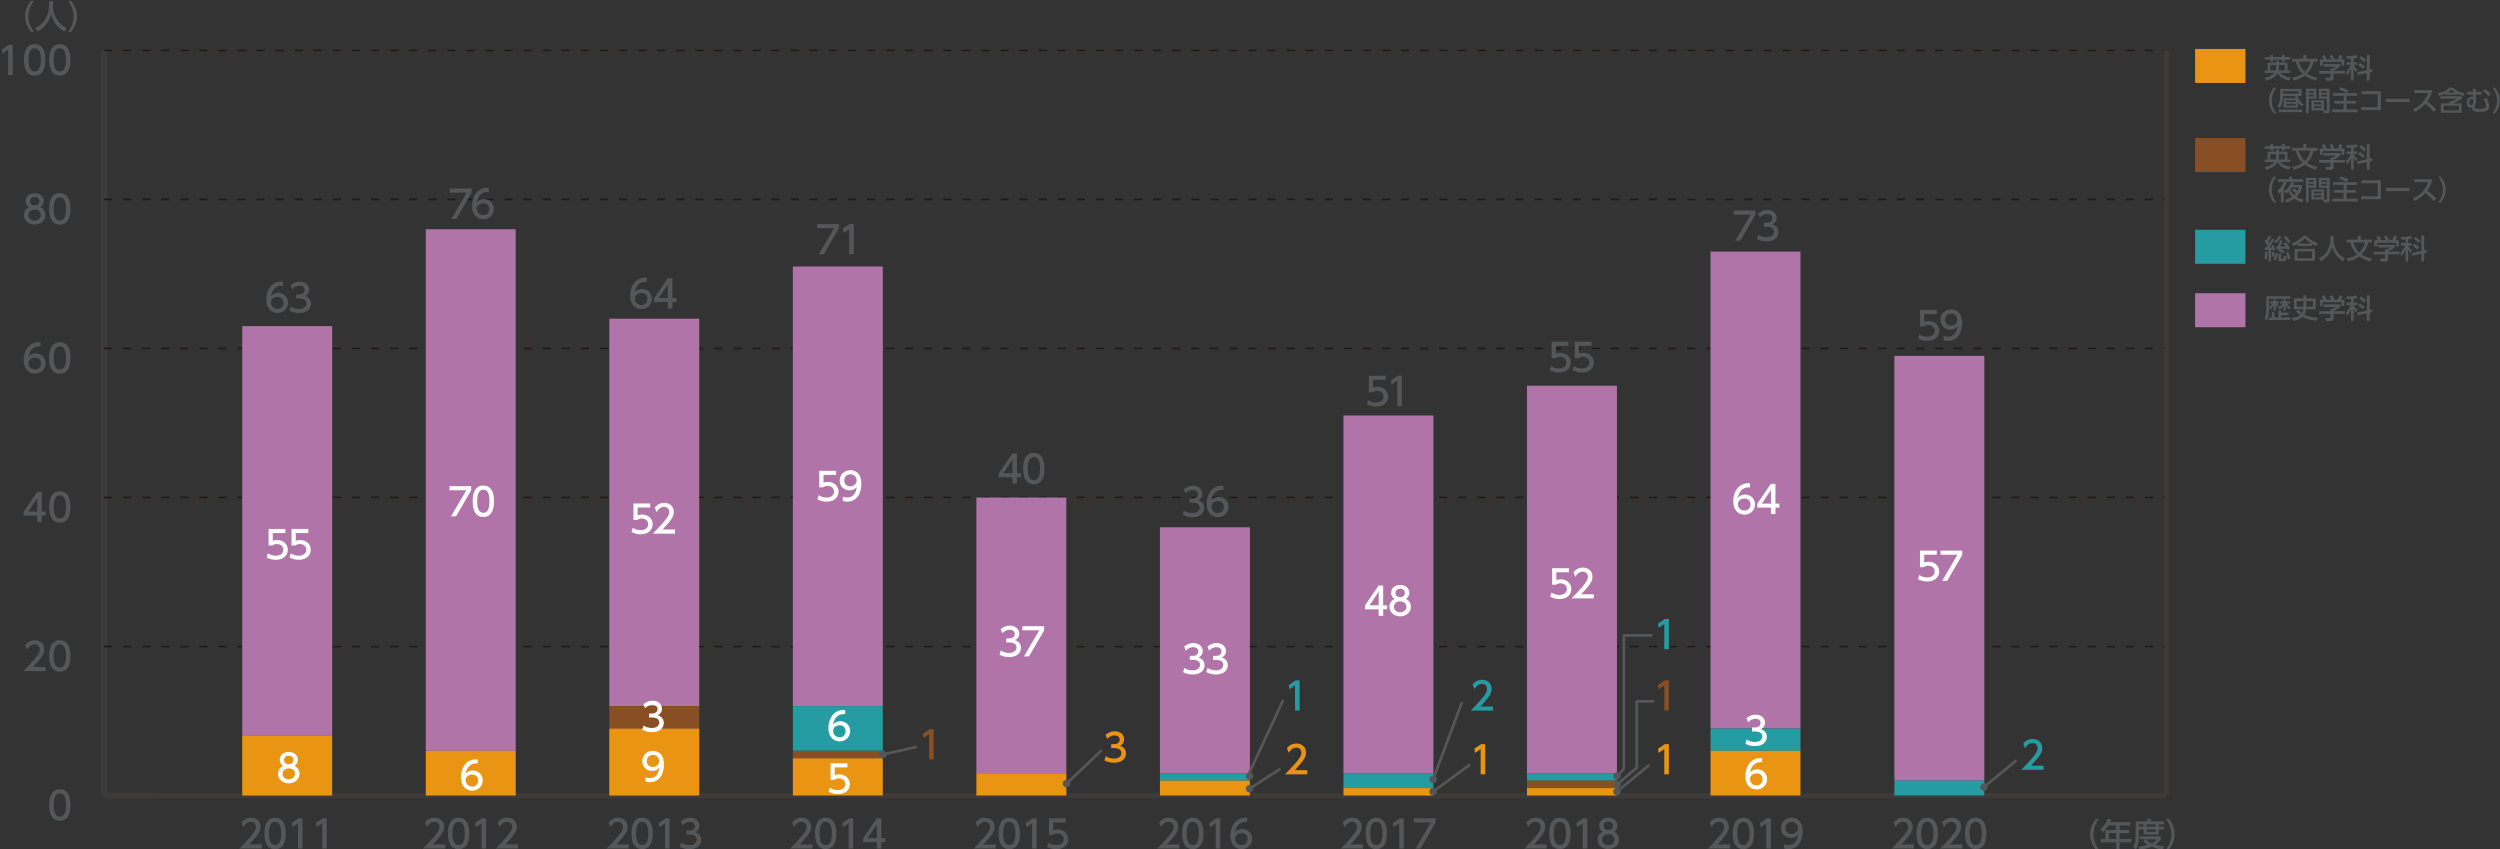 <?xml version="1.0" encoding="utf-8"?>
<!-- Generator: Adobe Illustrator 26.3.1, SVG Export Plug-In . SVG Version: 6.00 Build 0)  -->
<svg version="1.1" id="レイヤー_1" xmlns="http://www.w3.org/2000/svg" xmlns:xlink="http://www.w3.org/1999/xlink" x="0px"
	 y="0px" width="869.23px" height="295.28px" viewBox="0 0 869.23 295.28" style="enable-background:new 0 0 869.23 295.28;"
	 xml:space="preserve">
<rect x="0" y="0" width="869.23" height="295.28" fill="#333333" stroke="none"/>
<style type="text/css">
	.st0{fill:#B174A9;}
	.st1{fill:#555657;}
	.st2{fill:#259CA1;}
	.st3{fill:#874F23;}
	.st4{fill:#E99413;}
	.st5{fill:none;stroke:#3E3A39;stroke-width:1.895;stroke-miterlimit:10;}
	.st6{fill:none;stroke:#231815;stroke-width:0.569;stroke-miterlimit:10;stroke-dasharray:2.842,3.79;}
	.st7{fill:#FFFFFF;}
	.st8{fill:none;stroke:#555657;stroke-width:0.948;stroke-linecap:round;stroke-linejoin:round;stroke-miterlimit:10;}
</style>
<rect x="763.22" y="101.95" class="st0" width="17.5" height="11.82"/>
<g>
	<path class="st1" d="M788.95,106.81v0.22c0,0.94-0.07,2.84-0.79,4.43l-0.81-0.7c0.6-1.38,0.64-2.93,0.64-3.72v-4.06h8.36v0.88h-7.4
		V106.81c0.45-0.33,0.72-0.58,1.2-1.29h-0.88v-0.76h1.2v-0.64h0.79v0.64h1.04v0.76h-0.69c0.29,0.39,0.47,0.6,0.8,0.85l-0.55,0.57
		c-0.11-0.13-0.26-0.32-0.6-0.85v1.89h-0.79v-1.75c-0.44,0.74-0.77,1.06-1.04,1.32L788.95,106.81z M795.68,108.7v0.85h-2.6v0.84
		h3.27v0.88h-7.53v-0.88h1.06v-1.99h0.92v1.99h1.34v-2.42h0.95v0.72H795.68z M792.06,107.02c0.63-0.41,1.19-0.9,1.65-1.5h-0.95
		v-0.76h1.18v-0.64h0.77v0.64h1.51v0.76h-1.05c0.41,0.67,0.76,1,1.3,1.4l-0.54,0.7c-0.2-0.19-0.78-0.71-1.21-1.51v1.86h-0.78v-1.71
		c-0.45,0.68-0.96,1.1-1.3,1.36L792.06,107.02z"/>
	<path class="st1" d="M799.15,107.7c0.2,0.25,0.55,0.67,1.23,1.22c0.13-0.23,0.33-0.68,0.44-1.39h-3.23v-3.78h3.29v-1.09h0.96v1.09
		h3.33v3.78h-3.38c-0.11,1.02-0.42,1.65-0.59,1.91c1.64,0.89,4.13,0.99,4.69,1l-0.43,1.09c-2.37-0.27-3.71-0.66-4.87-1.34
		c-0.89,0.82-2.08,1.19-3.29,1.36l-0.49-1.07c1.63-0.11,2.5-0.52,2.95-0.87c-0.69-0.55-1.13-1.05-1.46-1.45L799.15,107.7z
		 M798.56,104.67v1.92h2.32v-1.92H798.56z M801.84,106.6h2.34v-1.92h-2.34V106.6z"/>
	<path class="st1" d="M813.76,105.81v0.79c-0.54,0.48-1.67,1.21-2.42,1.52v0.08h3.98v0.93h-3.98v1.7c0,0.68-0.68,0.79-0.78,0.79
		h-1.86l-0.18-1h1.53c0.27,0,0.27-0.13,0.27-0.3v-1.17h-3.97v-0.93h3.97v-0.74h0.42c0.32-0.1,0.98-0.37,1.4-0.75h-4.22v-0.89H813.76
		z M807.84,104.2c-0.2-0.51-0.44-0.94-0.57-1.17l0.92-0.34c0.26,0.36,0.55,0.92,0.71,1.42l-0.22,0.09h1.9
		c-0.24-0.55-0.42-0.87-0.64-1.22l0.94-0.36c0.2,0.3,0.57,1,0.72,1.48l-0.31,0.1h1.54c0.11-0.22,0.26-0.5,0.62-1.55l1.09,0.32
		c-0.22,0.5-0.34,0.75-0.63,1.23h1.2v2.17h-0.96v-1.27h-6.59v1.27h-0.96v-2.17H807.84z"/>
	<path class="st1" d="M817.43,103.95c-0.93,0.06-1.16,0.06-1.48,0.07l-0.18-0.89c0.77,0,2.47-0.12,3.5-0.45l0.42,0.93
		c-0.37,0.11-0.58,0.18-1.34,0.27v1.33h1.22v0.91h-1.22v0.03c0.18,0.32,0.64,1.04,1.33,1.67l-0.59,0.84
		c-0.28-0.37-0.49-0.7-0.74-1.29v4.22h-0.92v-4.13c-0.33,0.85-0.75,1.68-1.38,2.33l-0.41-1.13c0.77-0.68,1.26-1.6,1.67-2.54h-1.46
		v-0.91h1.58V103.95z M822.93,107.97v-5.3h0.99v5.08l0.83-0.18l0.12,0.97l-0.96,0.21v2.82h-0.99v-2.62l-3.18,0.69l-0.11-0.97
		L822.93,107.97z M820.48,105.45c0.77,0.44,1.17,0.75,1.71,1.31l-0.66,0.75c-0.51-0.61-1.29-1.12-1.64-1.34L820.48,105.45z
		 M820.9,103.07c0.61,0.36,1.2,0.83,1.72,1.35l-0.66,0.78c-0.21-0.22-0.79-0.85-1.62-1.41L820.9,103.07z"/>
</g>
<rect x="763.22" y="79.89" class="st2" width="17.5" height="11.82"/>
<g>
	<path class="st1" d="M788.54,85.27c-0.6-0.64-1.03-1-1.23-1.17l0.46-0.79c0.13,0.09,0.16,0.12,0.28,0.23
		c0.36-0.56,0.55-0.99,0.77-1.54l0.88,0.27c-0.33,0.75-0.88,1.63-1.04,1.87c0.24,0.26,0.32,0.34,0.38,0.41
		c0.55-0.81,0.78-1.24,0.96-1.58l0.82,0.38c-0.56,0.97-1.61,2.43-1.82,2.69c0.32-0.01,0.47-0.02,1-0.04
		c-0.08-0.24-0.13-0.36-0.23-0.57l0.71-0.27c0.26,0.49,0.54,1.23,0.63,1.64l-0.76,0.29c-0.05-0.18-0.07-0.23-0.09-0.32
		c-0.17,0.02-0.5,0.04-0.63,0.04v4.08h-0.9v-4.02c-0.88,0.06-0.98,0.06-1.28,0.08l-0.05-0.87c0.27,0,0.32,0,0.58-0.02
		C788.12,85.88,788.39,85.5,788.54,85.27z M788.43,87.58c0,0.3-0.04,1.73-0.32,2.64l-0.8-0.22c0.23-0.86,0.3-1.69,0.31-2.56
		L788.43,87.58z M790.65,87.49c0.11,0.55,0.16,1.09,0.16,1.67l-0.78,0.12c0.01-0.58-0.07-1.36-0.11-1.7L790.65,87.49z M791.93,88.08
		c-0.03,0.37-0.09,1.51-0.62,2.44l-0.87-0.45c0.19-0.29,0.52-0.8,0.73-2.18L791.93,88.08z M793.19,82.34
		c-0.44,0.86-1.21,1.72-1.93,2.34l-0.62-0.71c0.3-0.23,1.08-0.82,1.68-1.94L793.19,82.34z M792.43,86.57
		c-0.22,0.01-0.83,0.04-1.03,0.04v-0.84c0.1,0,0.2,0,0.44-0.01c0.42-0.82,0.73-1.72,0.91-2.24l0.97,0.21
		c-0.33,0.88-0.46,1.17-0.92,1.99c0.38-0.01,1.41-0.07,1.85-0.09c-0.42-0.65-0.5-0.76-0.72-1.01l0.78-0.46
		c0.71,0.74,1.23,1.64,1.54,2.26l-0.86,0.5c-0.1-0.24-0.16-0.34-0.26-0.51c-1.02,0.09-1.16,0.1-2.37,0.15
		c0.79,0.31,1.17,0.56,1.54,0.82l-0.47,0.76c-0.44-0.34-1.15-0.71-1.77-0.92L792.43,86.57z M793.12,88.18v1.54
		c0,0.19,0.05,0.22,0.2,0.22h0.48c0.19,0,0.27,0,0.33-1l0.94,0.19c-0.18,1.33-0.25,1.69-0.79,1.69h-1.35
		c-0.29,0-0.71-0.07-0.71-0.48v-2.15H793.12z M795.96,84.6c-0.82-0.59-1.44-1.37-1.9-2.25l0.83-0.38c0.63,1.15,1.25,1.6,1.58,1.85
		L795.96,84.6z M795.59,87.58c0.33,0.62,0.7,1.71,0.84,2.44l-0.9,0.32c-0.25-1.13-0.45-1.75-0.77-2.44L795.59,87.58z"/>
	<path class="st1" d="M805.31,85.59c-0.47-0.22-0.82-0.39-1.43-0.76v0.75h-4.97v-0.77c-0.57,0.34-0.92,0.52-1.51,0.77l-0.58-0.99
		c1.49-0.49,3.06-1.47,4.07-2.62h0.93c0.84,0.92,1.78,1.71,4.07,2.62L805.31,85.59z M804.88,86.54v4.13h-7.06v-4.13H804.88z
		 M803.87,87.43h-5.06v2.35h5.06V87.43z M803.64,84.69c-1.42-0.93-1.9-1.44-2.29-1.88c-0.63,0.76-1.36,1.34-2.21,1.88H803.64z"/>
	<path class="st1" d="M810.28,82h1.11v1.17c0,1.84,0.58,4.93,4.01,6.69l-0.65,0.97c-1.74-0.87-3.26-2.64-3.91-5.04
		c-0.59,2.27-2.01,4.06-3.89,5.04l-0.7-0.95c1.38-0.67,2.54-1.75,3.21-3.15c0.51-1.05,0.83-2.37,0.83-3.53V82z"/>
	<path class="st1" d="M824.17,90.9c-1.69-0.44-2.74-0.98-3.84-1.74c-1.38,1.02-2.67,1.45-3.92,1.74l-0.47-1
		c1.77-0.32,2.9-0.94,3.58-1.42c-1.6-1.55-2.12-3.34-2.36-4.2h-1.28V83.3h3.9v-1.35h1.03v1.35h3.93v0.98h-1.35
		c-0.17,0.65-0.67,2.55-2.29,4.21c1.48,0.98,2.87,1.25,3.59,1.38L824.17,90.9z M818.2,84.28c0.23,0.72,0.74,2.32,2.1,3.57
		c1.4-1.33,1.86-2.98,2.03-3.57H818.2z"/>
	<path class="st1" d="M832.71,85.11v0.79c-0.54,0.48-1.67,1.21-2.42,1.52v0.08h3.98v0.93h-3.98v1.7c0,0.68-0.68,0.79-0.78,0.79
		h-1.86l-0.18-1h1.53c0.27,0,0.27-0.13,0.27-0.3v-1.17h-3.97v-0.93h3.97v-0.74h0.42c0.32-0.1,0.98-0.37,1.4-0.75h-4.22v-0.89H832.71
		z M826.79,83.5c-0.2-0.51-0.44-0.94-0.57-1.17l0.92-0.34c0.26,0.36,0.55,0.92,0.71,1.42l-0.22,0.09h1.9
		c-0.24-0.55-0.42-0.87-0.64-1.22l0.94-0.36c0.2,0.3,0.57,1,0.72,1.48l-0.31,0.1h1.54c0.11-0.22,0.25-0.5,0.62-1.55l1.09,0.32
		c-0.22,0.5-0.34,0.75-0.63,1.23h1.2v2.17h-0.96V84.4h-6.59v1.27h-0.96V83.5H826.79z"/>
	<path class="st1" d="M836.38,83.25c-0.93,0.06-1.16,0.06-1.48,0.07l-0.18-0.89c0.77,0,2.47-0.12,3.5-0.45l0.42,0.93
		c-0.37,0.11-0.58,0.18-1.34,0.27v1.33h1.22v0.91h-1.22v0.03c0.18,0.32,0.64,1.04,1.33,1.67l-0.59,0.84
		c-0.28-0.37-0.49-0.7-0.74-1.29v4.22h-0.92v-4.13c-0.33,0.85-0.75,1.68-1.38,2.33l-0.41-1.13c0.77-0.68,1.26-1.6,1.67-2.54h-1.46
		V84.5h1.58V83.25z M841.88,87.27v-5.3h0.99v5.08l0.83-0.18l0.12,0.97l-0.96,0.21v2.82h-0.99v-2.62l-3.18,0.69l-0.11-0.97
		L841.88,87.27z M839.43,84.75c0.77,0.44,1.17,0.75,1.71,1.31l-0.66,0.75c-0.51-0.61-1.29-1.12-1.64-1.34L839.43,84.75z
		 M839.85,82.37c0.61,0.36,1.2,0.83,1.72,1.35l-0.66,0.78c-0.21-0.22-0.79-0.85-1.62-1.41L839.85,82.37z"/>
</g>
<rect x="763.22" y="48.01" class="st3" width="17.5" height="11.82"/>
<g>
	<path class="st1" d="M787.35,58.06c1.97-0.27,2.99-1.14,3.44-1.72h-3.34v-0.88h1v-2.72h2.96v-0.7h0.98v0.7h2.95v2.72h1.01v0.88
		h-3.51c0.58,0.94,2.2,1.48,3.64,1.61l-0.55,1c-1.93-0.28-3.46-1.35-4.03-2.59c-0.46,0.84-1.5,2-3.94,2.68L787.35,58.06z
		 M789.4,50.08h0.96v0.73h3.07v-0.73h0.96v0.73h1.95v0.92h-1.95v0.62h-0.96v-0.62h-3.07v0.62h-0.96v-0.62h-1.95v-0.92h1.95V50.08z
		 M791.39,53.59h-2.03v1.87h1.88c0.11-0.38,0.15-0.64,0.15-1.24V53.59z M792.37,53.77c0,1.05-0.04,1.29-0.13,1.69h2.14v-1.87h-2.01
		V53.77z"/>
	<path class="st1" d="M805.22,59.02c-1.69-0.44-2.74-0.98-3.84-1.74c-1.38,1.02-2.67,1.45-3.92,1.74l-0.47-1
		c1.77-0.32,2.9-0.94,3.58-1.42c-1.6-1.55-2.12-3.34-2.36-4.2h-1.28v-0.98h3.9v-1.35h1.03v1.35h3.93v0.98h-1.35
		c-0.17,0.65-0.67,2.55-2.29,4.21c1.48,0.98,2.87,1.25,3.59,1.38L805.22,59.02z M799.25,52.39c0.23,0.72,0.74,2.32,2.1,3.57
		c1.4-1.33,1.86-2.98,2.03-3.57H799.25z"/>
	<path class="st1" d="M813.76,53.23v0.79c-0.54,0.48-1.67,1.21-2.42,1.52v0.08h3.98v0.93h-3.98v1.7c0,0.68-0.68,0.79-0.78,0.79
		h-1.86l-0.18-1h1.53c0.27,0,0.27-0.13,0.27-0.3v-1.17h-3.97V55.6h3.97v-0.74h0.42c0.32-0.1,0.98-0.37,1.4-0.75h-4.22v-0.89H813.76z
		 M807.84,51.62c-0.2-0.51-0.44-0.94-0.57-1.17l0.92-0.34c0.26,0.36,0.55,0.92,0.71,1.42l-0.22,0.09h1.9
		c-0.24-0.55-0.42-0.87-0.64-1.22l0.94-0.36c0.2,0.3,0.57,1,0.72,1.48l-0.31,0.1h1.54c0.11-0.22,0.26-0.5,0.62-1.55l1.09,0.32
		c-0.22,0.5-0.34,0.75-0.63,1.23h1.2v2.17h-0.96v-1.27h-6.59v1.27h-0.96v-2.17H807.84z"/>
	<path class="st1" d="M817.43,51.37c-0.93,0.06-1.16,0.06-1.48,0.07l-0.18-0.89c0.77,0,2.47-0.12,3.5-0.45l0.42,0.93
		c-0.37,0.11-0.58,0.18-1.34,0.27v1.33h1.22v0.91h-1.22v0.03c0.18,0.32,0.64,1.04,1.33,1.67l-0.59,0.84
		c-0.28-0.37-0.49-0.7-0.74-1.29v4.22h-0.92v-4.13c-0.33,0.85-0.75,1.68-1.38,2.33l-0.41-1.13c0.77-0.68,1.26-1.6,1.67-2.54h-1.46
		v-0.91h1.58V51.37z M822.93,55.39v-5.3h0.99v5.08l0.83-0.18l0.12,0.97l-0.96,0.21v2.82h-0.99v-2.62l-3.18,0.69l-0.11-0.97
		L822.93,55.39z M820.48,52.87c0.77,0.44,1.17,0.75,1.71,1.31l-0.66,0.75c-0.51-0.61-1.29-1.12-1.64-1.34L820.48,52.87z
		 M820.9,50.49c0.61,0.36,1.2,0.83,1.72,1.35l-0.66,0.78c-0.21-0.22-0.79-0.85-1.62-1.41L820.9,50.49z"/>
	<path class="st1" d="M790.58,70.4c-1.6-2.01-1.7-3.89-1.7-4.49c0-0.6,0.09-2.48,1.7-4.49h0.9c-1.01,1.29-1.62,2.85-1.62,4.49
		c0,1.64,0.62,3.2,1.62,4.49H790.58z"/>
	<path class="st1" d="M791.8,66.31c0.79-0.56,1.92-1.93,2.27-3.08H792v-0.92h3.92v-0.85h1.03v0.85h3.85v0.92h-6.47l0.8,0.22
		c-0.14,0.37-0.41,1.02-1.09,1.99v4.94h-0.98v-3.76c-0.32,0.32-0.48,0.45-0.67,0.62L791.8,66.31z M794.16,66.51
		c1.37-0.94,1.98-1.76,2.49-3.27l0.98,0.24c-0.08,0.29-0.15,0.5-0.3,0.84h3.05v0.82c-0.08,0.32-0.45,1.23-0.69,1.71
		c-0.13,0.25-0.48,0.89-1.2,1.59c0.89,0.54,1.77,0.8,2.32,0.95l-0.43,0.99c-0.56-0.18-1.54-0.5-2.65-1.3
		c-1.13,0.82-2.25,1.14-2.84,1.3l-0.38-0.97c0.62-0.12,1.51-0.34,2.45-0.97c-0.87-0.82-1.19-1.59-1.3-1.87
		c-0.36,0.35-0.61,0.55-0.83,0.74L794.16,66.51z M796.83,65.16c-0.15,0.23-0.32,0.46-0.58,0.76c0.13,0.34,0.47,1.19,1.42,1.96
		c0.19-0.18,0.36-0.32,0.6-0.63c-0.53-0.52-0.95-0.83-1.36-1.14l0.62-0.66c0.21,0.14,0.63,0.42,1.27,1.01
		c0.31-0.58,0.45-0.99,0.54-1.3H796.83z"/>
	<path class="st1" d="M801.78,61.85h3.6v3.46h-2.66v5.04h-0.94V61.85z M802.72,62.62v0.62h1.74v-0.62H802.72z M802.72,63.89v0.63
		h1.74v-0.63H802.72z M808.06,65.85v3.52h-4.4v-3.52H808.06z M804.55,66.61v0.65h2.61v-0.65H804.55z M804.55,67.9v0.68h2.61V67.9
		H804.55z M809.03,65.31h-2.8v-3.46h3.75v7.61c0,0.27,0,0.89-0.63,0.89h-1.45l-0.15-0.95h1.07c0.11,0,0.22-0.04,0.22-0.23V65.31z
		 M807.14,62.62v0.62h1.89v-0.62H807.14z M807.14,63.89v0.63h1.89v-0.63H807.14z"/>
	<path class="st1" d="M815.91,63.35c-0.73-0.46-1.21-0.76-2.56-1.14l0.45-0.86c1.17,0.31,1.84,0.61,2.66,1.03L815.91,63.35h3.61
		v0.94h-3.65v1.78h3.24v0.92h-3.24v2.08h3.89v0.97h-8.84v-0.97h3.93v-2.08h-3.27v-0.92h3.27v-1.78h-3.67v-0.94H815.91z"/>
	<path class="st1" d="M827.81,62.69v6.58h-6.82v-1.03h5.7v-4.52h-5.62v-1.02H827.81z"/>
	<path class="st1" d="M837.74,65.35v1.11h-8.13v-1.11H837.74z"/>
	<path class="st1" d="M845.71,62.34c-0.44,1.93-1.14,3.05-1.75,3.91c0.53,0.41,1.73,1.36,3.15,2.76l-0.89,0.86
		c-0.45-0.48-1.26-1.38-2.9-2.82c-1.3,1.42-2.62,2.31-3.77,2.82l-0.62-0.88c1.13-0.48,3.98-1.9,5.38-5.65h-4.88v-1H845.71z"/>
	<path class="st1" d="M847.75,70.4c1.01-1.28,1.62-2.85,1.62-4.49c0-1.64-0.61-3.21-1.62-4.49h0.9c1.54,1.91,1.7,3.76,1.7,4.49
		c0,0.73-0.16,2.58-1.7,4.49H847.75z"/>
</g>
<rect x="763.22" y="17.02" class="st4" width="17.5" height="11.82"/>
<g>
	<path class="st1" d="M787.35,27.07c1.97-0.27,2.99-1.14,3.44-1.72h-3.34v-0.88h1v-2.72h2.96v-0.7h0.98v0.7h2.95v2.72h1.01v0.88
		h-3.51c0.58,0.94,2.2,1.48,3.64,1.61l-0.55,1c-1.93-0.28-3.46-1.35-4.03-2.59c-0.46,0.84-1.5,2-3.94,2.68L787.35,27.07z
		 M789.4,19.09h0.96v0.73h3.07v-0.73h0.96v0.73h1.95v0.92h-1.95v0.62h-0.96v-0.62h-3.07v0.62h-0.96v-0.62h-1.95v-0.92h1.95V19.09z
		 M791.39,22.6h-2.03v1.87h1.88c0.11-0.38,0.15-0.64,0.15-1.24V22.6z M792.37,22.78c0,1.05-0.04,1.29-0.13,1.69h2.14V22.6h-2.01
		V22.78z"/>
	<path class="st1" d="M805.22,28.03c-1.69-0.44-2.74-0.98-3.84-1.74c-1.38,1.02-2.67,1.45-3.92,1.74l-0.47-1
		c1.77-0.32,2.9-0.94,3.58-1.42c-1.6-1.55-2.12-3.34-2.36-4.2h-1.28v-0.98h3.9v-1.35h1.03v1.35h3.93v0.98h-1.35
		c-0.17,0.65-0.67,2.55-2.29,4.21c1.48,0.98,2.87,1.25,3.59,1.38L805.22,28.03z M799.25,21.41c0.23,0.72,0.74,2.32,2.1,3.57
		c1.4-1.33,1.86-2.98,2.03-3.57H799.25z"/>
	<path class="st1" d="M813.76,22.24v0.79c-0.54,0.48-1.67,1.21-2.42,1.52v0.08h3.98v0.93h-3.98v1.7c0,0.68-0.68,0.79-0.78,0.79
		h-1.86l-0.18-1h1.53c0.27,0,0.27-0.13,0.27-0.3v-1.17h-3.97v-0.93h3.97v-0.74h0.42c0.32-0.1,0.98-0.37,1.4-0.75h-4.22v-0.89H813.76
		z M807.84,20.63c-0.2-0.51-0.44-0.94-0.57-1.17l0.92-0.34c0.26,0.36,0.55,0.92,0.71,1.42l-0.22,0.09h1.9
		c-0.24-0.55-0.42-0.87-0.64-1.22l0.94-0.36c0.2,0.3,0.57,1,0.72,1.48l-0.31,0.1h1.54c0.11-0.22,0.26-0.5,0.62-1.55l1.09,0.32
		c-0.22,0.5-0.34,0.75-0.63,1.23h1.2v2.17h-0.96v-1.27h-6.59v1.27h-0.96v-2.17H807.84z"/>
	<path class="st1" d="M817.43,20.38c-0.93,0.06-1.16,0.06-1.48,0.07l-0.18-0.89c0.77,0,2.47-0.12,3.5-0.45l0.42,0.93
		c-0.37,0.11-0.58,0.18-1.34,0.27v1.33h1.22v0.91h-1.22v0.03c0.18,0.32,0.64,1.04,1.33,1.67l-0.59,0.84
		c-0.28-0.37-0.49-0.7-0.74-1.29V28h-0.92v-4.13c-0.33,0.85-0.75,1.68-1.38,2.33l-0.41-1.13c0.77-0.68,1.26-1.6,1.67-2.54h-1.46
		v-0.91h1.58V20.38z M822.93,24.4v-5.3h0.99v5.08l0.83-0.18l0.12,0.97l-0.96,0.21V28h-0.99v-2.62l-3.18,0.69l-0.11-0.97L822.93,24.4
		z M820.48,21.88c0.77,0.44,1.17,0.75,1.71,1.31l-0.66,0.75c-0.51-0.61-1.29-1.12-1.64-1.34L820.48,21.88z M820.9,19.5
		c0.61,0.36,1.2,0.83,1.72,1.35l-0.66,0.78c-0.21-0.22-0.79-0.85-1.62-1.41L820.9,19.5z"/>
	<path class="st1" d="M790.58,39.42c-1.6-2.01-1.7-3.89-1.7-4.49c0-0.6,0.09-2.48,1.7-4.49h0.9c-1.01,1.29-1.62,2.85-1.62,4.49
		c0,1.64,0.62,3.2,1.62,4.49H790.58z"/>
	<path class="st1" d="M798.24,34.16c-0.11-0.27-0.17-0.46-0.26-0.73h-4.24v0.31c0,1.13-0.21,2.63-1.15,3.86l-0.71-0.77
		c0.59-0.9,0.91-1.67,0.91-3.1V30.9h7.39v2.53h-1.34c0.45,1.3,1.09,2.04,2.1,2.87l-0.64,0.77c-0.34-0.3-0.83-0.78-1.32-1.5v1.87
		h-4.98v-3.28H798.24z M800.5,38.1v0.89h-8.2V38.1H800.5z M793.75,31.72v0.85h5.49v-0.85H793.75z M794.91,34.88v0.57h3.23v-0.57
		H794.91z M794.91,36.1v0.59h3.23V36.1H794.91z"/>
	<path class="st1" d="M801.78,30.86h3.6v3.46h-2.66v5.04h-0.94V30.86z M802.72,31.64v0.62h1.74v-0.62H802.72z M802.72,32.91v0.63
		h1.74v-0.63H802.72z M808.06,34.86v3.52h-4.4v-3.52H808.06z M804.55,35.63v0.65h2.61v-0.65H804.55z M804.55,36.92v0.68h2.61v-0.68
		H804.55z M809.03,34.32h-2.8v-3.46h3.75v7.61c0,0.27,0,0.89-0.63,0.89h-1.45l-0.15-0.95h1.07c0.11,0,0.22-0.04,0.22-0.23V34.32z
		 M807.14,31.64v0.62h1.89v-0.62H807.14z M807.14,32.91v0.63h1.89v-0.63H807.14z"/>
	<path class="st1" d="M815.91,32.36c-0.73-0.46-1.21-0.76-2.56-1.14l0.45-0.86c1.17,0.31,1.84,0.61,2.66,1.03L815.91,32.36h3.61
		v0.94h-3.65v1.78h3.24V36h-3.24v2.07h3.89v0.97h-8.84v-0.97h3.93V36h-3.27v-0.92h3.27V33.3h-3.67v-0.94H815.91z"/>
	<path class="st1" d="M827.81,31.71v6.58h-6.82v-1.03h5.7v-4.52h-5.62v-1.02H827.81z"/>
	<path class="st1" d="M837.74,34.37v1.11h-8.13v-1.11H837.74z"/>
	<path class="st1" d="M845.71,31.35c-0.44,1.93-1.14,3.05-1.75,3.91c0.53,0.41,1.73,1.36,3.15,2.76l-0.89,0.86
		c-0.45-0.48-1.26-1.38-2.9-2.82c-1.3,1.42-2.62,2.31-3.77,2.82l-0.62-0.88c1.13-0.48,3.98-1.9,5.38-5.65h-4.88v-1H845.71z"/>
	<path class="st1" d="M854.52,32.94h-4.45v-0.31c-0.56,0.26-1.01,0.45-2.01,0.7l-0.37-0.94c1.35-0.27,2.78-0.76,4.03-1.92h1.11
		c1.26,1.13,2.35,1.58,4.06,1.94l-0.46,0.99c-0.88-0.24-1.35-0.45-1.89-0.7V32.94z M855.89,35.93v3.26h-7.23v-3.26h3.14l-0.3-0.53
		c0.89-0.19,2.14-0.67,2.84-1.12h-5.85v-0.8h7.46v0.8c-0.98,0.84-2.97,1.61-3.07,1.65H855.89z M854.91,36.75h-5.27v1.64h5.27V36.75z
		 M853.6,32.18c-0.4-0.26-0.74-0.48-1.3-1.01c-0.42,0.4-0.75,0.65-1.36,1.01H853.6z"/>
	<path class="st1" d="M862.89,31.87v0.99h-2.04v1.67c0.05,0.17,0.08,0.41,0.08,0.63c0,0.44-0.13,0.85-0.35,1.4
		c-0.05,0.12-0.13,0.38-0.13,0.62c0,0.52,0.34,0.68,1.85,0.68c1.04,0,2.07-0.04,2.07-1.16c0-0.59-0.23-1.36-0.88-2.26l0.94-0.39
		c0.66,0.94,1.03,1.85,1.03,2.75c0,2.08-1.91,2.08-3.16,2.08s-2.79-0.05-2.79-1.27c0-0.09,0.01-0.24,0.02-0.28
		c-0.13,0.06-0.28,0.11-0.51,0.11c-0.93,0-1.33-0.89-1.33-1.74c0-1.22,0.72-2.1,1.66-2.1c0.23,0,0.35,0.05,0.48,0.1v-0.82h-1.94
		v-0.99h1.94v-1.02h1.02v1.02H862.89z M858.52,35.65c0,0.17,0,0.88,0.66,0.88c0.61,0,0.79-0.79,0.79-1.34
		c0-0.69-0.38-0.76-0.62-0.76C858.88,34.43,858.52,34.93,858.52,35.65z M865.28,33.55c-0.62-0.92-1.22-1.35-2.01-1.84l0.68-0.72
		c0.84,0.47,1.53,1,2.11,1.8L865.28,33.55z"/>
	<path class="st1" d="M866.59,39.42c1.01-1.28,1.62-2.85,1.62-4.49c0-1.64-0.61-3.21-1.62-4.49h0.9c1.54,1.91,1.7,3.76,1.7,4.49
		c0,0.73-0.16,2.58-1.7,4.49H866.59z"/>
</g>
<g>
	<g>
		<line class="st5" x1="36.15" y1="276.6" x2="753.27" y2="276.6"/>
		<line class="st5" x1="36.15" y1="276.6" x2="36.15" y2="17.53"/>
		<line class="st5" x1="753.27" y1="276.6" x2="753.27" y2="17.53"/>
		<g>
			<path class="st1" d="M17.09,279.88c0-1.02,0-5.46,3.71-5.46c3.71,0,3.71,4.46,3.71,5.46c0,1.02,0,5.48-3.71,5.48
				C17.09,285.36,17.09,280.9,17.09,279.88z M22.94,279.88c0-2.03-0.38-4.03-2.13-4.03c-1.75,0-2.14,2.02-2.14,4.03
				c0,2.14,0.44,4.04,2.14,4.04C22.55,283.93,22.94,281.89,22.94,279.88z"/>
		</g>
		<g>
			<path class="st1" d="M15.84,231.9v1.43H8.1c1.15-1.15,2.37-2.4,3.73-3.99c1.6-1.88,1.99-2.67,1.99-3.55
				c0-1.03-0.72-1.75-1.79-1.75c-1.56,0-2.35,1.39-2.6,1.82l-0.66-1.58c0.82-1.09,1.94-1.67,3.3-1.67c1.5,0,3.33,0.86,3.33,3.14
				c0,1.5-0.62,2.65-3.9,6.15H15.84z"/>
			<path class="st1" d="M17.09,228.07c0-1.02,0-5.46,3.71-5.46c3.71,0,3.71,4.46,3.71,5.46c0,1.02,0,5.48-3.71,5.48
				C17.09,233.55,17.09,229.09,17.09,228.07z M22.94,228.07c0-2.03-0.38-4.03-2.13-4.03c-1.75,0-2.14,2.02-2.14,4.03
				c0,2.14,0.44,4.04,2.14,4.04C22.55,232.11,22.94,230.07,22.94,228.07z"/>
		</g>
		<g>
			<path class="st1" d="M12.98,181.52v-2.25H8.2v-1.34l4.73-6.92h1.6v6.87h1.38v1.39h-1.38v2.25H12.98z M9.79,177.87h3.18v-4.72
				L9.79,177.87z"/>
			<path class="st1" d="M17.09,176.26c0-1.02,0-5.46,3.71-5.46c3.71,0,3.71,4.46,3.71,5.46c0,1.02,0,5.48-3.71,5.48
				C17.09,181.73,17.09,177.28,17.09,176.26z M22.94,176.26c0-2.03-0.38-4.03-2.13-4.03c-1.75,0-2.14,2.02-2.14,4.03
				c0,2.14,0.44,4.04,2.14,4.04C22.55,180.3,22.94,178.26,22.94,176.26z"/>
		</g>
		<g>
			<path class="st1" d="M14.09,120.44c-0.31-0.01-0.33-0.03-0.46-0.03c-2.23,0-3.33,1.55-3.75,3.61c0.53-0.58,1.33-1.13,2.52-1.13
				c1.76,0,3.43,1.3,3.43,3.43c0,2.1-1.63,3.59-3.65,3.59c-1.68,0-3.91-1.07-3.91-4.75c0-2.9,1.62-6.19,5.29-6.19
				c0.19,0,0.31,0,0.53,0.03V120.44z M12.18,124.29c-1.02,0-2.28,0.65-2.28,1.98c0,1.1,0.86,2.21,2.24,2.21
				c1.37,0,2.11-1.01,2.11-2.1C14.25,124.53,12.75,124.29,12.18,124.29z"/>
			<path class="st1" d="M17.09,124.44c0-1.02,0-5.46,3.71-5.46c3.71,0,3.71,4.46,3.71,5.46c0,1.02,0,5.48-3.71,5.48
				C17.09,129.92,17.09,125.46,17.09,124.44z M22.94,124.44c0-2.03-0.38-4.03-2.13-4.03c-1.75,0-2.14,2.02-2.14,4.03
				c0,2.13,0.44,4.04,2.14,4.04C22.55,128.49,22.94,126.44,22.94,124.44z"/>
		</g>
		<g>
			<path class="st1" d="M15.79,74.8c0,1.94-1.7,3.3-3.74,3.3c-2.04,0-3.74-1.37-3.74-3.3c0-1.45,0.9-2.36,1.74-2.77
				c-0.78-0.48-1.15-1.33-1.15-2.13c0-1.56,1.23-2.73,3.16-2.73c1.91,0,3.16,1.17,3.16,2.73c0,0.81-0.37,1.66-1.15,2.13
				C14.88,72.44,15.79,73.35,15.79,74.8z M14.21,74.77c0-0.77-0.53-1.88-2.16-1.88c-1.62,0-2.16,1.1-2.16,1.88
				c0,1.05,0.9,1.9,2.16,1.9C13.31,76.67,14.21,75.82,14.21,74.77z M13.68,69.96c0-0.98-0.78-1.47-1.63-1.47s-1.63,0.5-1.63,1.46
				c0,0.64,0.37,1.47,1.63,1.47C13.29,71.42,13.68,70.58,13.68,69.96z"/>
			<path class="st1" d="M17.09,72.63c0-1.02,0-5.46,3.71-5.46c3.71,0,3.71,4.46,3.71,5.46c0,1.02,0,5.48-3.71,5.48
				C17.09,78.1,17.09,73.65,17.09,72.63z M22.94,72.63c0-2.03-0.38-4.03-2.13-4.03c-1.75,0-2.14,2.02-2.14,4.03
				c0,2.13,0.44,4.04,2.14,4.04C22.55,76.67,22.94,74.63,22.94,72.63z"/>
		</g>
		<g>
			<path class="st1" d="M3.03,15.56h1.39v10.52H2.83v-8.79l-1.96,1.35l-0.21-1.47L3.03,15.56z"/>
			<path class="st1" d="M8.33,20.81c0-1.02,0-5.46,3.71-5.46c3.71,0,3.71,4.46,3.71,5.46c0,1.02,0,5.48-3.71,5.48
				C8.33,26.29,8.33,21.83,8.33,20.81z M14.18,20.81c0-2.03-0.38-4.03-2.13-4.03c-1.75,0-2.14,2.02-2.14,4.03
				c0,2.13,0.44,4.04,2.14,4.04C13.8,24.86,14.18,22.81,14.18,20.81z"/>
			<path class="st1" d="M17.09,20.81c0-1.02,0-5.46,3.71-5.46c3.71,0,3.71,4.46,3.71,5.46c0,1.02,0,5.48-3.71,5.48
				C17.09,26.29,17.09,21.83,17.09,20.81z M22.94,20.81c0-2.03-0.38-4.03-2.13-4.03c-1.75,0-2.14,2.02-2.14,4.03
				c0,2.13,0.44,4.04,2.14,4.04C22.55,24.86,22.94,22.81,22.94,20.81z"/>
		</g>
		<line class="st5" x1="36.15" y1="276.6" x2="36.15" y2="17.53"/>
		<line class="st5" x1="36.15" y1="276.6" x2="53.7" y2="276.6"/>
		<line class="st6" x1="36.15" y1="224.79" x2="752.68" y2="224.79"/>
		<line class="st6" x1="36.15" y1="172.97" x2="752.68" y2="172.97"/>
		<line class="st6" x1="36.15" y1="121.16" x2="752.68" y2="121.16"/>
		<line class="st6" x1="36.15" y1="69.34" x2="752.68" y2="69.34"/>
		<line class="st6" x1="36.15" y1="17.53" x2="752.68" y2="17.53"/>
		<rect x="84.22" y="113.39" class="st0" width="31.27" height="142.49"/>
		<rect x="148.04" y="79.71" class="st0" width="31.27" height="181.35"/>
		<rect x="211.85" y="110.8" class="st0" width="31.27" height="134.72"/>
		<rect x="339.48" y="172.97" class="st0" width="31.27" height="95.86"/>
		<rect x="403.3" y="183.34" class="st0" width="31.27" height="85.49"/>
		<rect x="467.11" y="144.47" class="st0" width="31.27" height="124.36"/>
		<rect x="530.93" y="134.11" class="st0" width="31.27" height="134.72"/>
		<rect x="84.22" y="255.88" class="st2" width="31.27" height="0"/>
		<rect x="148.04" y="261.06" class="st2" width="31.27" height="0"/>
		<rect x="211.85" y="245.51" class="st2" width="31.27" height="0"/>
		<rect x="339.48" y="268.83" class="st2" width="31.27" height="0"/>
		<rect x="403.3" y="268.83" class="st2" width="31.27" height="2.59"/>
		<rect x="467.11" y="268.83" class="st2" width="31.27" height="5.18"/>
		<rect x="530.93" y="268.83" class="st2" width="31.27" height="2.59"/>
		<rect x="84.22" y="255.88" class="st3" width="31.27" height="0"/>
		<rect x="148.04" y="261.06" class="st3" width="31.27" height="0"/>
		<rect x="211.85" y="245.51" class="st3" width="31.27" height="7.77"/>
		<rect x="339.48" y="268.83" class="st3" width="31.27" height="0"/>
		<rect x="403.3" y="271.42" class="st3" width="31.27" height="0"/>
		<rect x="467.11" y="274.01" class="st3" width="31.27" height="0"/>
		<rect x="530.93" y="271.42" class="st3" width="31.27" height="2.59"/>
		<rect x="84.22" y="255.88" class="st4" width="31.27" height="20.73"/>
		<rect x="148.04" y="261.06" class="st4" width="31.27" height="15.54"/>
		<rect x="211.85" y="253.29" class="st4" width="31.27" height="23.32"/>
		<rect x="339.48" y="268.83" class="st4" width="31.27" height="7.77"/>
		<rect x="403.3" y="271.42" class="st4" width="31.27" height="5.18"/>
		<rect x="467.11" y="274.01" class="st4" width="31.27" height="2.59"/>
		<rect x="530.93" y="274.01" class="st4" width="31.27" height="2.59"/>
		<g>
			<path class="st1" d="M537.72,293.61v1.43h-7.74c1.15-1.15,2.37-2.4,3.73-3.99c1.6-1.88,1.99-2.67,1.99-3.55
				c0-1.03-0.72-1.75-1.79-1.75c-1.57,0-2.35,1.39-2.6,1.82l-0.66-1.58c0.82-1.09,1.94-1.67,3.3-1.67c1.5,0,3.33,0.86,3.33,3.14
				c0,1.5-0.62,2.65-3.9,6.15H537.72z"/>
			<path class="st1" d="M538.64,289.78c0-1.02,0-5.46,3.71-5.46s3.71,4.46,3.71,5.46c0,1.02,0,5.48-3.71,5.48
				S538.64,290.8,538.64,289.78z M544.49,289.78c0-2.03-0.38-4.03-2.13-4.03c-1.75,0-2.13,2.02-2.13,4.03
				c0,2.14,0.44,4.04,2.13,4.04C544.1,293.83,544.49,291.78,544.49,289.78z"/>
			<path class="st1" d="M550.51,284.53h1.39v10.51h-1.59v-8.79l-1.96,1.35l-0.21-1.47L550.51,284.53z"/>
			<path class="st1" d="M562.94,291.96c0,1.94-1.7,3.3-3.74,3.3s-3.74-1.37-3.74-3.3c0-1.45,0.9-2.36,1.74-2.77
				c-0.78-0.48-1.15-1.33-1.15-2.13c0-1.56,1.23-2.73,3.16-2.73c1.91,0,3.16,1.17,3.16,2.73c0,0.81-0.37,1.66-1.15,2.13
				C562.03,289.6,562.94,290.51,562.94,291.96z M561.36,291.93c0-0.77-0.53-1.88-2.16-1.88c-1.62,0-2.16,1.1-2.16,1.88
				c0,1.05,0.9,1.9,2.16,1.9S561.36,292.98,561.36,291.93z M560.83,287.12c0-0.98-0.78-1.47-1.63-1.47s-1.63,0.5-1.63,1.46
				c0,0.64,0.37,1.47,1.63,1.47C560.44,288.58,560.83,287.74,560.83,287.12z"/>
		</g>
		<g>
			<path class="st1" d="M665.46,293.61v1.43h-7.74c1.15-1.15,2.37-2.4,3.73-3.99c1.6-1.88,1.99-2.67,1.99-3.55
				c0-1.03-0.72-1.75-1.79-1.75c-1.57,0-2.35,1.39-2.6,1.82l-0.66-1.58c0.82-1.09,1.94-1.67,3.3-1.67c1.5,0,3.33,0.86,3.33,3.14
				c0,1.5-0.62,2.65-3.9,6.15H665.46z"/>
			<path class="st1" d="M666.37,289.78c0-1.02,0-5.46,3.71-5.46s3.71,4.46,3.71,5.46c0,1.02,0,5.48-3.71,5.48
				S666.37,290.8,666.37,289.78z M672.22,289.78c0-2.03-0.38-4.03-2.13-4.03c-1.75,0-2.13,2.02-2.13,4.03
				c0,2.14,0.44,4.04,2.13,4.04C671.84,293.83,672.22,291.78,672.22,289.78z"/>
			<path class="st1" d="M682.3,293.61v1.43h-7.74c1.15-1.15,2.37-2.4,3.73-3.99c1.6-1.88,1.99-2.67,1.99-3.55
				c0-1.03-0.72-1.75-1.79-1.75c-1.57,0-2.35,1.39-2.6,1.82l-0.66-1.58c0.82-1.09,1.94-1.67,3.3-1.67c1.5,0,3.33,0.86,3.33,3.14
				c0,1.5-0.62,2.65-3.9,6.15H682.3z"/>
			<path class="st1" d="M683.22,289.78c0-1.02,0-5.46,3.71-5.46s3.71,4.46,3.71,5.46c0,1.02,0,5.48-3.71,5.48
				S683.22,290.8,683.22,289.78z M689.07,289.78c0-2.03-0.38-4.03-2.13-4.03c-1.75,0-2.13,2.02-2.13,4.03
				c0,2.14,0.44,4.04,2.13,4.04C688.68,293.83,689.07,291.78,689.07,289.78z"/>
		</g>
		<g>
			<path class="st1" d="M473.91,293.61v1.43h-7.74c1.15-1.15,2.37-2.4,3.73-3.99c1.6-1.88,1.99-2.67,1.99-3.55
				c0-1.03-0.72-1.75-1.79-1.75c-1.57,0-2.35,1.39-2.6,1.82l-0.66-1.58c0.82-1.09,1.94-1.67,3.3-1.67c1.5,0,3.33,0.86,3.33,3.14
				c0,1.5-0.62,2.65-3.9,6.15H473.91z"/>
			<path class="st1" d="M474.82,289.78c0-1.02,0-5.46,3.71-5.46s3.71,4.46,3.71,5.46c0,1.02,0,5.48-3.71,5.48
				S474.82,290.8,474.82,289.78z M480.67,289.78c0-2.03-0.38-4.03-2.13-4.03c-1.75,0-2.13,2.02-2.13,4.03
				c0,2.14,0.44,4.04,2.13,4.04C480.29,293.83,480.67,291.78,480.67,289.78z"/>
			<path class="st1" d="M486.69,284.53h1.39v10.51h-1.59v-8.79l-1.96,1.35l-0.21-1.47L486.69,284.53z"/>
			<path class="st1" d="M499.16,284.53v1.48l-5.25,9.03h-1.76l5.33-9.08h-5.87v-1.43H499.16z"/>
		</g>
		<g>
			<path class="st1" d="M410.09,293.61v1.43h-7.74c1.15-1.15,2.37-2.4,3.73-3.99c1.6-1.88,1.99-2.67,1.99-3.55
				c0-1.03-0.72-1.75-1.79-1.75c-1.56,0-2.35,1.39-2.6,1.82l-0.66-1.58c0.82-1.09,1.94-1.67,3.3-1.67c1.5,0,3.33,0.86,3.33,3.14
				c0,1.5-0.62,2.65-3.9,6.15H410.09z"/>
			<path class="st1" d="M411.01,289.78c0-1.02,0-5.46,3.71-5.46c3.71,0,3.71,4.46,3.71,5.46c0,1.02,0,5.48-3.71,5.48
				C411.01,295.26,411.01,290.8,411.01,289.78z M416.86,289.78c0-2.03-0.38-4.03-2.13-4.03c-1.75,0-2.14,2.02-2.14,4.03
				c0,2.14,0.44,4.04,2.14,4.04C416.47,293.83,416.86,291.78,416.86,289.78z"/>
			<path class="st1" d="M422.88,284.53h1.39v10.51h-1.59v-8.79l-1.96,1.35l-0.21-1.47L422.88,284.53z"/>
			<path class="st1" d="M433.61,285.78c-0.3-0.01-0.33-0.03-0.46-0.03c-2.23,0-3.33,1.55-3.75,3.61c0.53-0.58,1.33-1.13,2.52-1.13
				c1.76,0,3.43,1.3,3.43,3.43c0,2.09-1.63,3.59-3.65,3.59c-1.68,0-3.91-1.07-3.91-4.75c0-2.9,1.62-6.19,5.29-6.19
				c0.19,0,0.3,0,0.53,0.03V285.78z M431.7,289.64c-1.02,0-2.28,0.65-2.28,1.98c0,1.1,0.86,2.21,2.24,2.21
				c1.37,0,2.11-1.01,2.11-2.1C433.77,289.88,432.27,289.64,431.7,289.64z"/>
		</g>
		<g>
			<path class="st1" d="M346.28,293.61v1.43h-7.74c1.15-1.15,2.37-2.4,3.73-3.99c1.6-1.88,1.99-2.67,1.99-3.55
				c0-1.03-0.72-1.75-1.79-1.75c-1.56,0-2.35,1.39-2.6,1.82l-0.66-1.58c0.82-1.09,1.94-1.67,3.3-1.67c1.5,0,3.33,0.86,3.33,3.14
				c0,1.5-0.62,2.65-3.9,6.15H346.28z"/>
			<path class="st1" d="M347.19,289.78c0-1.02,0-5.46,3.71-5.46c3.71,0,3.71,4.46,3.71,5.46c0,1.02,0,5.48-3.71,5.48
				C347.19,295.26,347.19,290.8,347.19,289.78z M353.04,289.78c0-2.03-0.38-4.03-2.13-4.03c-1.75,0-2.14,2.02-2.14,4.03
				c0,2.14,0.44,4.04,2.14,4.04C352.66,293.83,353.04,291.78,353.04,289.78z"/>
			<path class="st1" d="M359.06,284.53h1.39v10.51h-1.59v-8.79l-1.96,1.35l-0.21-1.47L359.06,284.53z"/>
			<path class="st1" d="M370.58,285.96h-4.39v2.69c0.33-0.12,0.76-0.26,1.51-0.26c2.25,0,3.71,1.5,3.71,3.38
				c0,1.66-1.19,3.49-4.15,3.49c-1.17,0-2.19-0.26-3.22-0.82l0.44-1.45c0.85,0.57,1.75,0.84,2.77,0.84c2.03,0,2.59-1.19,2.59-2.07
				c0-1.23-1.01-1.98-2.24-1.98c-0.54,0-1.1,0.15-1.51,0.5h-1.37v-5.75h5.86V285.96z"/>
		</g>
		<g>
			<path class="st1" d="M282.46,293.61v1.43h-7.74c1.15-1.15,2.37-2.4,3.73-3.99c1.6-1.88,1.99-2.67,1.99-3.55
				c0-1.03-0.72-1.75-1.79-1.75c-1.56,0-2.35,1.39-2.6,1.82l-0.66-1.58c0.82-1.09,1.94-1.67,3.3-1.67c1.5,0,3.33,0.86,3.33,3.14
				c0,1.5-0.62,2.65-3.9,6.15H282.46z"/>
			<path class="st1" d="M283.38,289.78c0-1.02,0-5.46,3.71-5.46c3.71,0,3.71,4.46,3.71,5.46c0,1.02,0,5.48-3.71,5.48
				C283.38,295.26,283.38,290.8,283.38,289.78z M289.23,289.78c0-2.03-0.38-4.03-2.13-4.03c-1.75,0-2.14,2.02-2.14,4.03
				c0,2.14,0.44,4.04,2.14,4.04C288.84,293.83,289.23,291.78,289.23,289.78z"/>
			<path class="st1" d="M295.25,284.53h1.39v10.51h-1.59v-8.79l-1.96,1.35l-0.21-1.47L295.25,284.53z"/>
			<path class="st1" d="M304.86,295.05v-2.25h-4.77v-1.34l4.73-6.92h1.6v6.87h1.38v1.39h-1.38v2.25H304.86z M301.68,291.4h3.18
				v-4.72L301.68,291.4z"/>
		</g>
		<g>
			<path class="st1" d="M218.65,293.61v1.43h-7.74c1.15-1.15,2.37-2.4,3.73-3.99c1.6-1.88,1.99-2.67,1.99-3.55
				c0-1.03-0.72-1.75-1.79-1.75c-1.56,0-2.35,1.39-2.6,1.82l-0.66-1.58c0.82-1.09,1.94-1.67,3.3-1.67c1.5,0,3.33,0.86,3.33,3.14
				c0,1.5-0.62,2.65-3.9,6.15H218.65z"/>
			<path class="st1" d="M219.56,289.78c0-1.02,0-5.46,3.71-5.46c3.71,0,3.71,4.46,3.71,5.46c0,1.02,0,5.48-3.71,5.48
				C219.56,295.26,219.56,290.8,219.56,289.78z M225.41,289.78c0-2.03-0.38-4.03-2.13-4.03c-1.75,0-2.14,2.02-2.14,4.03
				c0,2.14,0.44,4.04,2.14,4.04C225.03,293.83,225.41,291.78,225.41,289.78z"/>
			<path class="st1" d="M231.43,284.53h1.39v10.51h-1.59v-8.79l-1.96,1.35l-0.21-1.47L231.43,284.53z"/>
			<path class="st1" d="M236.79,292.99c0.85,0.57,1.87,0.84,2.89,0.84c1.88,0,2.56-1.03,2.56-1.94c0-0.93-0.77-1.72-2.51-1.72h-1.05
				v-1.38h1.01c1.43,0,1.95-0.86,1.95-1.56c0-1.01-0.89-1.47-1.75-1.47c-0.99,0-1.92,0.48-2.59,1.22l-0.57-1.42
				c1.01-0.89,2.16-1.23,3.17-1.23c1.74,0,3.28,1.02,3.28,2.8c0,1.49-1.05,2.03-1.43,2.23c0.54,0.21,2.07,0.8,2.07,2.69
				c0,1.42-1.06,3.22-4.14,3.22c-1.38,0-2.4-0.33-3.34-0.83L236.79,292.99z"/>
		</g>
		<g>
			<path class="st1" d="M154.83,293.61v1.43h-7.74c1.15-1.15,2.37-2.4,3.73-3.99c1.6-1.88,1.99-2.67,1.99-3.55
				c0-1.03-0.72-1.75-1.79-1.75c-1.56,0-2.35,1.39-2.6,1.82l-0.66-1.58c0.82-1.09,1.94-1.67,3.3-1.67c1.5,0,3.33,0.86,3.33,3.14
				c0,1.5-0.62,2.65-3.9,6.15H154.83z"/>
			<path class="st1" d="M155.75,289.78c0-1.02,0-5.46,3.71-5.46c3.71,0,3.71,4.46,3.71,5.46c0,1.02,0,5.48-3.71,5.48
				C155.75,295.26,155.75,290.8,155.75,289.78z M161.6,289.78c0-2.03-0.38-4.03-2.13-4.03c-1.75,0-2.14,2.02-2.14,4.03
				c0,2.14,0.44,4.04,2.14,4.04C161.21,293.83,161.6,291.78,161.6,289.78z"/>
			<path class="st1" d="M167.62,284.53h1.39v10.51h-1.59v-8.79l-1.96,1.35l-0.21-1.47L167.62,284.53z"/>
			<path class="st1" d="M180.1,293.61v1.43h-7.74c1.15-1.15,2.37-2.4,3.73-3.99c1.6-1.88,1.99-2.67,1.99-3.55
				c0-1.03-0.72-1.75-1.79-1.75c-1.56,0-2.35,1.39-2.6,1.82l-0.66-1.58c0.82-1.09,1.94-1.67,3.3-1.67c1.5,0,3.33,0.86,3.33,3.14
				c0,1.5-0.62,2.65-3.9,6.15H180.1z"/>
		</g>
		<g>
			<path class="st1" d="M91.02,293.61v1.43h-7.74c1.15-1.15,2.37-2.4,3.73-3.99c1.6-1.88,1.99-2.67,1.99-3.55
				c0-1.03-0.72-1.75-1.79-1.75c-1.56,0-2.35,1.39-2.6,1.82l-0.66-1.58c0.82-1.09,1.94-1.67,3.3-1.67c1.5,0,3.33,0.86,3.33,3.14
				c0,1.5-0.62,2.65-3.9,6.15H91.02z"/>
			<path class="st1" d="M91.93,289.78c0-1.02,0-5.46,3.71-5.46c3.71,0,3.71,4.46,3.71,5.46c0,1.02,0,5.48-3.71,5.48
				C91.93,295.26,91.93,290.8,91.93,289.78z M97.78,289.78c0-2.03-0.38-4.03-2.13-4.03c-1.75,0-2.14,2.02-2.14,4.03
				c0,2.14,0.44,4.04,2.14,4.04C97.4,293.83,97.78,291.78,97.78,289.78z"/>
			<path class="st1" d="M103.8,284.53h1.39v10.51h-1.59v-8.79l-1.96,1.35l-0.21-1.47L103.8,284.53z"/>
			<path class="st1" d="M112.23,284.53h1.39v10.51h-1.59v-8.79l-1.96,1.35l-0.21-1.47L112.23,284.53z"/>
		</g>
	</g>
	<g>
		<g>
			<path class="st1" d="M728.74,295.47c-1.92-2.41-2.04-4.67-2.04-5.39c0-0.72,0.11-2.98,2.04-5.39h1.08
				c-1.22,1.55-1.94,3.42-1.94,5.39c0,1.97,0.74,3.84,1.94,5.39H728.74z"/>
			<path class="st1" d="M740.64,285.85V287h-3.66v1.55h3.3v1.11h-3.3v2.06h4.1v1.15h-4.1v2.56h-1.19v-2.56h-5.38v-1.15h1.61v-3.17
				h3.76V287h-2.64c-0.81,1.26-1.48,1.84-2.07,2.33l-0.81-1.01c1.23-0.93,2.08-2.1,2.52-3.64l1.3,0.32
				c-0.15,0.44-0.22,0.59-0.33,0.85H740.64z M735.78,289.66h-2.55v2.06h2.55V289.66z"/>
			<path class="st1" d="M742.55,285.58h4.09v-0.84h1.19v0.84h4.55v1.05h-1.77v0.84h1.84v0.93h-1.84v1.75h-5.33v-1.75h-1.57v2.07
				c0,1.74-0.24,3.56-1.08,4.87l-0.93-0.89c0.68-1,0.85-2.51,0.85-4V285.58z M746.06,291.82c0.33,0.33,0.91,0.92,2,1.42
				c1.21-0.58,1.59-1.09,1.84-1.43h-5.93v-1.02h7.3v1.02c-0.17,0.3-0.61,1.07-1.93,1.91c0.98,0.28,1.91,0.44,3.16,0.56l-0.52,1.12
				c-0.55-0.06-2.14-0.24-3.91-1.01c-1.73,0.75-3.23,0.94-4.16,1.04l-0.47-1.06c0.63-0.07,1.75-0.17,3.32-0.64
				c-1.04-0.64-1.44-1.09-1.62-1.31L746.06,291.82z M743.71,286.62v0.84h1.57v-0.84H743.71z M746.39,286.62v0.84h3.13v-0.84H746.39z
				 M746.39,288.4v0.84h3.13v-0.84H746.39z"/>
			<path class="st1" d="M753.02,295.47c1.22-1.53,1.94-3.42,1.94-5.39c0-1.97-0.73-3.85-1.94-5.39h1.08
				c1.84,2.3,2.03,4.51,2.03,5.39c0,0.88-0.19,3.09-2.03,5.39H753.02z"/>
		</g>
	</g>
	<g>
		<g>
			<path class="st1" d="M10.75,11.08C8.83,8.67,8.71,6.41,8.71,5.69s0.11-2.98,2.03-5.39h1.08c-1.22,1.55-1.94,3.42-1.94,5.39
				s0.74,3.84,1.94,5.39H10.75z"/>
			<path class="st1" d="M17.07,0.39h1.33v1.4c0,2.21,0.69,5.91,4.81,8.03l-0.78,1.16c-2.09-1.05-3.91-3.17-4.7-6.05
				c-0.7,2.73-2.41,4.88-4.67,6.05l-0.84-1.14c1.66-0.81,3.05-2.1,3.85-3.77c0.61-1.26,1-2.84,1-4.23V0.39z"/>
			<path class="st1" d="M23.65,11.08c1.22-1.53,1.94-3.42,1.94-5.39s-0.73-3.85-1.94-5.39h1.08c1.84,2.3,2.04,4.51,2.04,5.39
				s-0.19,3.09-2.04,5.39H23.65z"/>
		</g>
	</g>
</g>
<g>
	<path class="st7" d="M545.52,198.98h-4.39v2.69c0.33-0.12,0.76-0.26,1.51-0.26c2.25,0,3.71,1.5,3.71,3.38
		c0,1.66-1.19,3.49-4.15,3.49c-1.17,0-2.19-0.26-3.22-0.82l0.44-1.45c0.85,0.57,1.75,0.84,2.77,0.84c2.03,0,2.59-1.19,2.59-2.07
		c0-1.23-1.01-1.98-2.24-1.98c-0.54,0-1.1,0.15-1.51,0.5h-1.37v-5.75h5.86V198.98z"/>
	<path class="st7" d="M554.13,206.63v1.43h-7.74c1.15-1.15,2.37-2.4,3.73-3.99c1.6-1.88,1.99-2.67,1.99-3.55
		c0-1.03-0.72-1.75-1.79-1.75c-1.57,0-2.35,1.39-2.6,1.82l-0.66-1.58c0.82-1.09,1.94-1.67,3.3-1.67c1.5,0,3.33,0.86,3.33,3.14
		c0,1.5-0.62,2.65-3.9,6.15H554.13z"/>
</g>
<g>
	<path class="st7" d="M479.36,214.1v-2.25h-4.77v-1.34l4.73-6.92h1.6v6.87h1.38v1.39h-1.38v2.25H479.36z M476.18,210.45h3.18v-4.72
		L476.18,210.45z"/>
	<path class="st7" d="M490.57,211.01c0,1.94-1.7,3.3-3.74,3.3s-3.74-1.37-3.74-3.3c0-1.45,0.9-2.36,1.74-2.77
		c-0.78-0.48-1.15-1.33-1.15-2.13c0-1.56,1.23-2.73,3.16-2.73c1.91,0,3.16,1.17,3.16,2.73c0,0.81-0.37,1.66-1.15,2.13
		C489.67,208.65,490.57,209.56,490.57,211.01z M488.99,210.98c0-0.77-0.53-1.88-2.16-1.88c-1.62,0-2.16,1.1-2.16,1.88
		c0,1.05,0.9,1.9,2.16,1.9S488.99,212.03,488.99,210.98z M488.46,206.17c0-0.98-0.78-1.47-1.63-1.47s-1.63,0.5-1.63,1.46
		c0,0.64,0.37,1.47,1.63,1.47C488.08,207.63,488.46,206.79,488.46,206.17z"/>
</g>
<g>
	<path class="st7" d="M411.8,232.24c0.85,0.57,1.87,0.84,2.89,0.84c1.88,0,2.56-1.03,2.56-1.94c0-0.93-0.77-1.72-2.51-1.72h-1.05
		v-1.38h1.01c1.43,0,1.95-0.86,1.95-1.56c0-1.01-0.89-1.47-1.75-1.47c-0.99,0-1.92,0.48-2.59,1.22l-0.57-1.42
		c1.01-0.89,2.16-1.23,3.17-1.23c1.74,0,3.28,1.02,3.28,2.8c0,1.49-1.05,2.03-1.43,2.23c0.54,0.21,2.07,0.8,2.07,2.69
		c0,1.42-1.06,3.22-4.14,3.22c-1.38,0-2.4-0.33-3.34-0.83L411.8,232.24z"/>
	<path class="st7" d="M419.87,232.24c0.85,0.57,1.87,0.84,2.89,0.84c1.88,0,2.56-1.03,2.56-1.94c0-0.93-0.77-1.72-2.51-1.72h-1.05
		v-1.38h1.01c1.43,0,1.95-0.86,1.95-1.56c0-1.01-0.89-1.47-1.75-1.47c-0.99,0-1.92,0.48-2.59,1.22l-0.57-1.42
		c1.01-0.89,2.16-1.23,3.17-1.23c1.74,0,3.28,1.02,3.28,2.8c0,1.49-1.05,2.03-1.43,2.23c0.54,0.21,2.07,0.8,2.07,2.69
		c0,1.42-1.06,3.22-4.14,3.22c-1.38,0-2.4-0.33-3.34-0.83L419.87,232.24z"/>
</g>
<g>
	<path class="st2" d="M450.47,236.57h1.39v10.51h-1.59v-8.79l-1.96,1.35l-0.21-1.47L450.47,236.57z"/>
</g>
<g>
	<path class="st4" d="M454.52,267.8v1.43h-7.74c1.15-1.15,2.37-2.4,3.73-3.99c1.6-1.88,1.99-2.67,1.99-3.55
		c0-1.03-0.72-1.75-1.79-1.75c-1.57,0-2.35,1.39-2.6,1.82l-0.66-1.58c0.82-1.09,1.94-1.67,3.3-1.67c1.5,0,3.33,0.86,3.33,3.14
		c0,1.5-0.62,2.65-3.9,6.15H454.52z"/>
</g>
<g>
	<path class="st2" d="M519.07,245.65v1.43h-7.74c1.15-1.15,2.37-2.4,3.73-3.99c1.6-1.88,1.99-2.67,1.99-3.55
		c0-1.03-0.72-1.75-1.79-1.75c-1.57,0-2.35,1.39-2.6,1.82l-0.66-1.58c0.82-1.09,1.94-1.67,3.3-1.67c1.5,0,3.33,0.86,3.33,3.14
		c0,1.5-0.62,2.65-3.9,6.15H519.07z"/>
</g>
<g>
	<path class="st4" d="M515.01,258.72h1.39v10.51h-1.59v-8.79l-1.96,1.35l-0.21-1.47L515.01,258.72z"/>
</g>
<g>
	<path class="st3" d="M578.86,236.57h1.39v10.51h-1.59v-8.79l-1.96,1.35l-0.21-1.47L578.86,236.57z"/>
</g>
<g>
	<path class="st2" d="M578.86,215.22h1.39v10.51h-1.59v-8.79l-1.96,1.35l-0.21-1.47L578.86,215.22z"/>
</g>
<g>
	<path class="st7" d="M347.98,226.18c0.85,0.57,1.87,0.84,2.89,0.84c1.88,0,2.56-1.03,2.56-1.94c0-0.93-0.77-1.72-2.51-1.72h-1.05
		v-1.38h1.01c1.43,0,1.95-0.86,1.95-1.56c0-1.01-0.89-1.47-1.75-1.47c-0.99,0-1.92,0.48-2.59,1.22l-0.57-1.42
		c1.01-0.89,2.16-1.23,3.17-1.23c1.74,0,3.28,1.02,3.28,2.8c0,1.49-1.05,2.03-1.43,2.23c0.54,0.21,2.07,0.8,2.07,2.69
		c0,1.42-1.06,3.22-4.14,3.22c-1.38,0-2.4-0.33-3.34-0.83L347.98,226.18z"/>
	<path class="st7" d="M363.03,217.72v1.48l-5.25,9.03h-1.76l5.33-9.08h-5.87v-1.43H363.03z"/>
</g>
<g>
	<path class="st4" d="M384.46,262.92c0.85,0.57,1.87,0.84,2.89,0.84c1.88,0,2.56-1.03,2.56-1.94c0-0.93-0.77-1.72-2.51-1.72h-1.05
		v-1.38h1.01c1.43,0,1.95-0.86,1.95-1.56c0-1.01-0.89-1.47-1.75-1.47c-0.99,0-1.92,0.48-2.59,1.22l-0.57-1.42
		c1.01-0.89,2.16-1.23,3.17-1.23c1.74,0,3.28,1.02,3.28,2.8c0,1.49-1.05,2.03-1.43,2.23c0.54,0.21,2.07,0.8,2.07,2.69
		c0,1.42-1.06,3.22-4.14,3.22c-1.38,0-2.4-0.33-3.34-0.83L384.46,262.92z"/>
</g>
<g>
	<path class="st7" d="M226.1,176.47h-4.39v2.69c0.33-0.12,0.76-0.26,1.51-0.26c2.25,0,3.71,1.5,3.71,3.38
		c0,1.66-1.19,3.49-4.15,3.49c-1.17,0-2.19-0.26-3.22-0.82l0.44-1.45c0.85,0.57,1.75,0.84,2.77,0.84c2.03,0,2.59-1.19,2.59-2.07
		c0-1.23-1.01-1.98-2.24-1.98c-0.54,0-1.1,0.15-1.51,0.5h-1.37v-5.75h5.86V176.47z"/>
	<path class="st7" d="M234.71,184.12v1.43h-7.74c1.15-1.15,2.37-2.4,3.73-3.99c1.6-1.88,1.99-2.67,1.99-3.55
		c0-1.03-0.72-1.75-1.79-1.75c-1.56,0-2.35,1.39-2.6,1.82l-0.66-1.58c0.82-1.09,1.94-1.67,3.3-1.67c1.5,0,3.33,0.86,3.33,3.14
		c0,1.5-0.62,2.65-3.9,6.15H234.71z"/>
</g>
<g>
	<path class="st7" d="M223.77,252.28c0.85,0.57,1.87,0.84,2.89,0.84c1.88,0,2.56-1.03,2.56-1.94c0-0.93-0.77-1.72-2.51-1.72h-1.05
		v-1.38h1.01c1.43,0,1.95-0.86,1.95-1.56c0-1.01-0.89-1.47-1.75-1.47c-0.99,0-1.92,0.48-2.59,1.22l-0.57-1.42
		c1.01-0.89,2.16-1.23,3.17-1.23c1.74,0,3.28,1.02,3.28,2.8c0,1.49-1.05,2.03-1.43,2.23c0.54,0.21,2.07,0.8,2.07,2.69
		c0,1.42-1.06,3.22-4.14,3.22c-1.38,0-2.4-0.33-3.34-0.83L223.77,252.28z"/>
</g>
<g>
	<path class="st7" d="M224.42,270.26c0.48,0.2,0.95,0.29,1.47,0.29c2.16,0,3.1-1.59,3.37-3.62c-0.37,0.38-1.09,1.13-2.52,1.13
		c-1.82,0-3.42-1.31-3.42-3.41c0-2.04,1.55-3.61,3.67-3.61c1.15,0,3.87,0.5,3.87,4.8c0,3.61-1.83,6.14-4.92,6.14
		c-0.85,0-1.3-0.17-1.52-0.26V270.26z M226.96,266.67c1.17,0,2.24-0.82,2.24-2.07c0-1.13-0.85-2.12-2.19-2.12
		c-1.47,0-2.12,1.19-2.12,2.12C224.89,266.03,225.94,266.67,226.96,266.67z"/>
</g>
<g>
	<path class="st7" d="M163.82,169.02v1.48l-5.25,9.03h-1.76l5.33-9.08h-5.87v-1.43H163.82z"/>
	<path class="st7" d="M164.34,174.27c0-1.02,0-5.46,3.71-5.46c3.71,0,3.71,4.46,3.71,5.46c0,1.02,0,5.48-3.71,5.48
		C164.34,179.75,164.34,175.3,164.34,174.27z M170.19,174.27c0-2.03-0.38-4.03-2.13-4.03c-1.75,0-2.14,2.02-2.14,4.03
		c0,2.14,0.44,4.04,2.14,4.04C169.8,178.32,170.19,176.28,170.19,174.27z"/>
</g>
<g>
	<path class="st7" d="M166.09,265.44c-0.31-0.01-0.33-0.03-0.46-0.03c-2.23,0-3.33,1.55-3.75,3.61c0.53-0.58,1.33-1.13,2.52-1.13
		c1.76,0,3.43,1.3,3.43,3.43c0,2.09-1.63,3.59-3.65,3.59c-1.68,0-3.91-1.07-3.91-4.75c0-2.9,1.62-6.19,5.29-6.19
		c0.19,0,0.31,0,0.53,0.03V265.44z M164.18,269.3c-1.02,0-2.28,0.65-2.28,1.98c0,1.1,0.86,2.21,2.24,2.21c1.37,0,2.11-1.01,2.11-2.1
		C166.25,269.53,164.75,269.3,164.18,269.3z"/>
</g>
<g>
	<path class="st7" d="M99.23,185.34h-4.39v2.69c0.33-0.12,0.76-0.26,1.51-0.26c2.25,0,3.71,1.5,3.71,3.38
		c0,1.66-1.19,3.49-4.15,3.49c-1.17,0-2.19-0.26-3.22-0.82l0.44-1.45c0.85,0.57,1.75,0.84,2.77,0.84c2.03,0,2.59-1.19,2.59-2.07
		c0-1.23-1.01-1.98-2.24-1.98c-0.54,0-1.1,0.15-1.51,0.5h-1.37v-5.75h5.86V185.34z"/>
	<path class="st7" d="M107.22,185.34h-4.39v2.69c0.33-0.12,0.76-0.26,1.51-0.26c2.25,0,3.71,1.5,3.71,3.38
		c0,1.66-1.19,3.49-4.15,3.49c-1.17,0-2.19-0.26-3.22-0.82l0.44-1.45c0.85,0.57,1.75,0.84,2.77,0.84c2.03,0,2.59-1.19,2.59-2.07
		c0-1.23-1.01-1.98-2.24-1.98c-0.54,0-1.1,0.15-1.51,0.5h-1.37v-5.75h5.86V185.34z"/>
</g>
<g>
	<path class="st7" d="M104.14,269.07c0,1.94-1.7,3.3-3.74,3.3c-2.04,0-3.74-1.37-3.74-3.3c0-1.45,0.9-2.36,1.74-2.77
		c-0.78-0.48-1.15-1.33-1.15-2.13c0-1.56,1.23-2.73,3.16-2.73c1.91,0,3.16,1.17,3.16,2.73c0,0.81-0.37,1.66-1.15,2.13
		C103.24,266.71,104.14,267.62,104.14,269.07z M102.56,269.04c0-0.77-0.53-1.88-2.16-1.88c-1.62,0-2.16,1.1-2.16,1.88
		c0,1.05,0.9,1.9,2.16,1.9C101.66,270.94,102.56,270.09,102.56,269.04z M102.03,264.23c0-0.98-0.78-1.47-1.63-1.47
		s-1.63,0.5-1.63,1.46c0,0.64,0.37,1.47,1.63,1.47C101.65,265.69,102.03,264.85,102.03,264.23z"/>
</g>
<rect x="275.67" y="92.66" class="st0" width="31.27" height="152.85"/>
<rect x="275.67" y="245.51" class="st2" width="31.27" height="15.54"/>
<rect x="275.67" y="261.06" class="st3" width="31.27" height="2.59"/>
<rect x="275.67" y="263.65" class="st4" width="31.27" height="12.95"/>
<g>
	<path class="st7" d="M290.72,165.12h-4.39v2.69c0.33-0.12,0.76-0.26,1.51-0.26c2.25,0,3.71,1.5,3.71,3.38
		c0,1.66-1.19,3.49-4.15,3.49c-1.17,0-2.19-0.26-3.22-0.82l0.44-1.45c0.85,0.57,1.75,0.84,2.77,0.84c2.03,0,2.59-1.19,2.59-2.07
		c0-1.23-1.01-1.98-2.24-1.98c-0.54,0-1.1,0.15-1.51,0.5h-1.37v-5.75h5.86V165.12z"/>
	<path class="st7" d="M293.05,172.69c0.48,0.2,0.95,0.29,1.47,0.29c2.16,0,3.1-1.59,3.37-3.62c-0.37,0.38-1.09,1.13-2.52,1.13
		c-1.82,0-3.42-1.31-3.42-3.41c0-2.04,1.55-3.61,3.67-3.61c1.15,0,3.87,0.5,3.87,4.8c0,3.61-1.83,6.14-4.92,6.14
		c-0.85,0-1.3-0.17-1.52-0.26V172.69z M295.6,169.1c1.17,0,2.24-0.82,2.24-2.07c0-1.13-0.85-2.12-2.19-2.12
		c-1.47,0-2.12,1.19-2.12,2.12C293.53,168.46,294.58,169.1,295.6,169.1z"/>
</g>
<g>
	<g>
		<path class="st1" d="M545.35,120.24h-4.39v2.69c0.33-0.12,0.76-0.27,1.51-0.27c2.25,0,3.71,1.5,3.71,3.38
			c0,1.66-1.19,3.49-4.15,3.49c-1.17,0-2.19-0.27-3.22-0.82l0.44-1.45c0.85,0.57,1.75,0.84,2.77,0.84c2.03,0,2.59-1.19,2.59-2.07
			c0-1.23-1.01-1.98-2.24-1.98c-0.54,0-1.1,0.15-1.51,0.5h-1.37v-5.75h5.86V120.24z"/>
		<path class="st1" d="M553.34,120.24h-4.39v2.69c0.33-0.12,0.76-0.27,1.51-0.27c2.25,0,3.71,1.5,3.71,3.38
			c0,1.66-1.19,3.49-4.15,3.49c-1.17,0-2.19-0.27-3.22-0.82l0.44-1.45c0.85,0.57,1.75,0.84,2.77,0.84c2.03,0,2.59-1.19,2.59-2.07
			c0-1.23-1.01-1.98-2.24-1.98c-0.54,0-1.1,0.15-1.51,0.5h-1.37v-5.75h5.86V120.24z"/>
	</g>
</g>
<g>
	<g>
		<path class="st1" d="M481.8,132.09h-4.39v2.69c0.33-0.12,0.76-0.27,1.51-0.27c2.25,0,3.71,1.5,3.71,3.38
			c0,1.66-1.19,3.49-4.15,3.49c-1.17,0-2.19-0.27-3.22-0.82l0.44-1.45c0.85,0.57,1.75,0.84,2.77,0.84c2.03,0,2.59-1.19,2.59-2.07
			c0-1.23-1.01-1.98-2.24-1.98c-0.54,0-1.1,0.15-1.51,0.5h-1.37v-5.75h5.86V132.09z"/>
		<path class="st1" d="M486.03,130.66h1.39v10.52h-1.59v-8.79l-1.96,1.35l-0.21-1.47L486.03,130.66z"/>
	</g>
</g>
<g>
	<g>
		<path class="st1" d="M411.67,177.55c0.85,0.57,1.87,0.84,2.89,0.84c1.88,0,2.56-1.03,2.56-1.94c0-0.93-0.77-1.72-2.51-1.72h-1.05
			v-1.38h1.01c1.43,0,1.95-0.86,1.95-1.56c0-1.01-0.89-1.47-1.75-1.47c-0.99,0-1.92,0.48-2.59,1.22l-0.57-1.42
			c1.01-0.89,2.16-1.23,3.17-1.23c1.74,0,3.28,1.02,3.28,2.8c0,1.49-1.05,2.03-1.43,2.23c0.54,0.21,2.07,0.8,2.07,2.69
			c0,1.42-1.06,3.22-4.14,3.22c-1.38,0-2.4-0.33-3.34-0.83L411.67,177.55z"/>
		<path class="st1" d="M425.38,170.33c-0.31-0.01-0.33-0.03-0.46-0.03c-2.23,0-3.33,1.55-3.75,3.61c0.53-0.58,1.33-1.13,2.52-1.13
			c1.76,0,3.43,1.3,3.43,3.43c0,2.09-1.63,3.59-3.65,3.59c-1.68,0-3.91-1.07-3.91-4.75c0-2.9,1.62-6.19,5.29-6.19
			c0.19,0,0.31,0,0.53,0.03V170.33z M423.47,174.19c-1.02,0-2.28,0.65-2.28,1.98c0,1.1,0.86,2.21,2.24,2.21
			c1.37,0,2.11-1.01,2.11-2.1C425.53,174.43,424.04,174.19,423.47,174.19z"/>
	</g>
</g>
<g>
	<g>
		<path class="st1" d="M352.04,168.18v-2.25h-4.77v-1.34l4.73-6.92h1.6v6.87h1.38v1.39h-1.38v2.25H352.04z M348.85,164.53h3.18
			v-4.72L348.85,164.53z"/>
		<path class="st1" d="M355.74,162.91c0-1.02,0-5.46,3.71-5.46c3.71,0,3.71,4.46,3.71,5.46c0,1.02,0,5.48-3.71,5.48
			C355.74,168.39,355.74,163.93,355.74,162.91z M361.59,162.91c0-2.03-0.38-4.03-2.13-4.03c-1.75,0-2.14,2.02-2.14,4.03
			c0,2.14,0.44,4.04,2.14,4.04C361.21,166.96,361.59,164.92,361.59,162.91z"/>
	</g>
</g>
<g>
	<g>
		<path class="st1" d="M224.93,98c-0.31-0.01-0.33-0.03-0.46-0.03c-2.23,0-3.33,1.55-3.75,3.61c0.53-0.58,1.33-1.13,2.52-1.13
			c1.76,0,3.43,1.3,3.43,3.43c0,2.1-1.63,3.59-3.65,3.59c-1.68,0-3.91-1.07-3.91-4.75c0-2.9,1.62-6.19,5.29-6.19
			c0.19,0,0.31,0,0.53,0.03V98z M223.02,101.86c-1.02,0-2.28,0.65-2.28,1.98c0,1.1,0.86,2.21,2.24,2.21c1.37,0,2.11-1.01,2.11-2.1
			C225.09,102.1,223.6,101.86,223.02,101.86z"/>
		<path class="st1" d="M232.23,107.27v-2.25h-4.77v-1.34l4.73-6.92h1.6v6.87h1.38v1.39h-1.38v2.25H232.23z M229.04,103.62h3.18V98.9
			L229.04,103.62z"/>
	</g>
</g>
<g>
	<g>
		<path class="st1" d="M163.96,65.53v1.49l-5.25,9.03h-1.76l5.33-9.08h-5.87v-1.43H163.96z"/>
		<path class="st1" d="M169.96,66.78c-0.31-0.01-0.33-0.03-0.46-0.03c-2.23,0-3.33,1.55-3.75,3.61c0.53-0.58,1.33-1.13,2.52-1.13
			c1.76,0,3.43,1.3,3.43,3.43c0,2.1-1.63,3.59-3.65,3.59c-1.68,0-3.91-1.07-3.91-4.75c0-2.9,1.62-6.19,5.29-6.19
			c0.19,0,0.31,0,0.53,0.03V66.78z M168.05,70.64c-1.02,0-2.28,0.65-2.28,1.98c0,1.1,0.86,2.21,2.24,2.21c1.37,0,2.11-1.01,2.11-2.1
			C170.11,70.88,168.62,70.64,168.05,70.64z"/>
	</g>
</g>
<g>
	<g>
		<path class="st1" d="M98.41,99.36c-0.31-0.01-0.33-0.03-0.46-0.03c-2.23,0-3.33,1.55-3.75,3.61c0.53-0.58,1.33-1.13,2.52-1.13
			c1.76,0,3.43,1.3,3.43,3.43c0,2.1-1.63,3.59-3.65,3.59c-1.68,0-3.91-1.07-3.91-4.75c0-2.9,1.62-6.19,5.29-6.19
			c0.19,0,0.31,0,0.53,0.03V99.36z M96.5,103.22c-1.02,0-2.28,0.65-2.28,1.98c0,1.1,0.86,2.21,2.24,2.21c1.37,0,2.11-1.01,2.11-2.1
			C98.57,103.45,97.07,103.22,96.5,103.22z"/>
		<path class="st1" d="M101.11,106.57c0.85,0.57,1.87,0.84,2.89,0.84c1.88,0,2.56-1.03,2.56-1.94c0-0.93-0.77-1.72-2.51-1.72h-1.05
			v-1.38h1.01c1.43,0,1.95-0.86,1.95-1.56c0-1.01-0.89-1.47-1.75-1.47c-0.99,0-1.92,0.48-2.59,1.22l-0.57-1.42
			c1.01-0.89,2.16-1.23,3.17-1.23c1.74,0,3.28,1.02,3.28,2.8c0,1.48-1.05,2.03-1.43,2.23c0.54,0.21,2.07,0.8,2.07,2.69
			c0,1.42-1.06,3.22-4.14,3.22c-1.38,0-2.4-0.33-3.34-0.83L101.11,106.57z"/>
	</g>
</g>
<g>
	<g>
		<path class="st1" d="M291.69,77.89v1.49l-5.25,9.03h-1.76l5.33-9.08h-5.87v-1.43H291.69z"/>
		<path class="st1" d="M295.45,77.89h1.39v10.52h-1.59v-8.79l-1.96,1.35l-0.21-1.47L295.45,77.89z"/>
	</g>
</g>
<g>
	<path class="st7" d="M293.86,248.31c-0.31-0.01-0.33-0.03-0.46-0.03c-2.23,0-3.33,1.55-3.75,3.61c0.53-0.58,1.33-1.13,2.52-1.13
		c1.76,0,3.43,1.3,3.43,3.43c0,2.09-1.63,3.59-3.65,3.59c-1.68,0-3.91-1.07-3.91-4.75c0-2.9,1.62-6.19,5.29-6.19
		c0.19,0,0.31,0,0.53,0.03V248.31z M291.95,252.17c-1.02,0-2.28,0.65-2.28,1.98c0,1.1,0.86,2.21,2.24,2.21
		c1.37,0,2.11-1.01,2.11-2.1C294.02,252.41,292.52,252.17,291.95,252.17z"/>
</g>
<g>
	<path class="st3" d="M323.24,253.53h1.39v10.51h-1.59v-8.79l-1.96,1.35l-0.21-1.47L323.24,253.53z"/>
</g>
<g>
	<path class="st7" d="M294.64,266.81h-4.39v2.69c0.33-0.12,0.76-0.26,1.51-0.26c2.25,0,3.71,1.5,3.71,3.38
		c0,1.66-1.19,3.49-4.15,3.49c-1.17,0-2.19-0.26-3.22-0.82l0.44-1.45c0.85,0.57,1.75,0.84,2.77,0.84c2.03,0,2.59-1.19,2.59-2.07
		c0-1.23-1.01-1.98-2.24-1.98c-0.54,0-1.1,0.15-1.51,0.5h-1.37v-5.75h5.86V266.81z"/>
</g>
<path class="st1" d="M308.26,262.33c0,0.73-0.59,1.32-1.32,1.32c-0.73,0-1.32-0.59-1.32-1.32s0.59-1.32,1.32-1.32
	C307.67,261.01,308.26,261.6,308.26,262.33z"/>
<path class="st1" d="M372.13,272.46c0,0.73-0.59,1.32-1.32,1.32c-0.73,0-1.32-0.59-1.32-1.32c0-0.73,0.59-1.32,1.32-1.32
	C371.54,271.15,372.13,271.74,372.13,272.46z"/>
<path class="st1" d="M435.79,274.22c0,0.73-0.59,1.32-1.32,1.32c-0.73,0-1.32-0.59-1.32-1.32s0.59-1.32,1.32-1.32
	C435.2,272.9,435.79,273.49,435.79,274.22z"/>
<path class="st1" d="M435.79,269.84c0,0.73-0.59,1.32-1.32,1.32c-0.73,0-1.32-0.59-1.32-1.32c0-0.73,0.59-1.32,1.32-1.32
	C435.2,268.52,435.79,269.11,435.79,269.84z"/>
<path class="st1" d="M499.6,271.01c0,0.73-0.59,1.32-1.32,1.32c-0.73,0-1.32-0.59-1.32-1.32s0.59-1.32,1.32-1.32
	C499.01,269.69,499.6,270.28,499.6,271.01z"/>
<path class="st1" d="M499.6,275.24c0,0.73-0.59,1.32-1.32,1.32c-0.73,0-1.32-0.59-1.32-1.32c0-0.73,0.59-1.32,1.32-1.32
	C499.01,273.92,499.6,274.51,499.6,275.24z"/>
<path class="st1" d="M563.52,272.76c0,0.73-0.59,1.32-1.32,1.32c-0.73,0-1.32-0.59-1.32-1.32c0-0.73,0.59-1.32,1.32-1.32
	C562.93,271.44,563.52,272.03,563.52,272.76z"/>
<path class="st1" d="M563.52,269.84c0,0.73-0.59,1.32-1.32,1.32c-0.73,0-1.32-0.59-1.32-1.32c0-0.73,0.59-1.32,1.32-1.32
	C562.93,268.52,563.52,269.11,563.52,269.84z"/>
<line class="st8" x1="306.94" y1="262.33" x2="318.39" y2="259.76"/>
<line class="st8" x1="370.81" y1="272.46" x2="382.78" y2="261.08"/>
<line class="st8" x1="434.47" y1="274.22" x2="444.84" y2="267.5"/>
<line class="st8" x1="434.47" y1="268.52" x2="446.01" y2="243.7"/>
<line class="st8" x1="498.28" y1="275.24" x2="510.84" y2="266.04"/>
<line class="st8" x1="498.28" y1="271.01" x2="508.21" y2="244.43"/>
<g>
	<g>
		<path class="st4" d="M578.86,258.72h1.39v10.51h-1.59v-8.79l-1.96,1.35l-0.21-1.47L578.86,258.72z"/>
	</g>
	<path class="st1" d="M563.52,275.24c0,0.73-0.59,1.32-1.32,1.32c-0.73,0-1.32-0.59-1.32-1.32c0-0.73,0.59-1.32,1.32-1.32
		C562.93,273.92,563.52,274.51,563.52,275.24z"/>
	<line class="st8" x1="562.2" y1="275.24" x2="573.19" y2="266.19"/>
</g>
<polyline class="st8" points="562.2,272.76 569.1,266.92 569.1,243.85 574.8,243.85 "/>
<polyline class="st8" points="562.2,269.84 564.58,267.36 564.58,220.92 574.07,220.92 "/>
<g>
	<path class="st1" d="M601.53,293.61v1.43h-7.74c1.15-1.15,2.37-2.4,3.73-3.99c1.6-1.88,1.99-2.67,1.99-3.55
		c0-1.03-0.72-1.75-1.79-1.75c-1.57,0-2.35,1.39-2.6,1.82l-0.66-1.58c0.82-1.09,1.94-1.67,3.3-1.67c1.5,0,3.33,0.86,3.33,3.14
		c0,1.5-0.62,2.65-3.9,6.15H601.53z"/>
	<path class="st1" d="M602.45,289.78c0-1.02,0-5.46,3.71-5.46s3.71,4.46,3.71,5.46c0,1.02,0,5.48-3.71,5.48
		S602.45,290.8,602.45,289.78z M608.3,289.78c0-2.03-0.38-4.03-2.13-4.03c-1.75,0-2.13,2.02-2.13,4.03c0,2.14,0.44,4.04,2.13,4.04
		C607.91,293.83,608.3,291.78,608.3,289.78z"/>
	<path class="st1" d="M614.32,284.53h1.39v10.51h-1.59v-8.79l-1.96,1.35l-0.21-1.47L614.32,284.53z"/>
	<path class="st1" d="M620.33,293.53c0.48,0.2,0.96,0.29,1.47,0.29c2.16,0,3.1-1.59,3.37-3.62c-0.37,0.38-1.09,1.13-2.52,1.13
		c-1.82,0-3.42-1.31-3.42-3.41c0-2.04,1.55-3.61,3.67-3.61c1.15,0,3.87,0.5,3.87,4.8c0,3.61-1.83,6.14-4.92,6.14
		c-0.85,0-1.3-0.17-1.52-0.26V293.53z M622.88,289.94c1.17,0,2.24-0.82,2.24-2.07c0-1.13-0.85-2.12-2.19-2.12
		c-1.47,0-2.12,1.19-2.12,2.12C620.81,289.31,621.86,289.94,622.88,289.94z"/>
</g>
<g>
	<g>
		<path class="st1" d="M610.34,73.19v1.49l-5.25,9.03h-1.76l5.33-9.08h-5.87v-1.43H610.34z"/>
		<path class="st1" d="M611.35,81.65c0.85,0.57,1.87,0.84,2.89,0.84c1.88,0,2.56-1.03,2.56-1.94c0-0.93-0.77-1.72-2.51-1.72h-1.05
			v-1.38h1.01c1.43,0,1.95-0.86,1.95-1.56c0-1.01-0.89-1.47-1.75-1.47c-0.99,0-1.92,0.48-2.59,1.22l-0.57-1.42
			c1.01-0.89,2.16-1.23,3.17-1.23c1.74,0,3.27,1.02,3.27,2.8c0,1.48-1.05,2.03-1.43,2.23c0.54,0.21,2.07,0.8,2.07,2.69
			c0,1.42-1.06,3.22-4.14,3.22c-1.38,0-2.4-0.33-3.34-0.84L611.35,81.65z"/>
	</g>
</g>
<g>
	<g>
		<g>
			<rect x="594.74" y="87.48" class="st0" width="31.27" height="165.81"/>
		</g>
	</g>
	<g>
		<g>
			<rect x="594.74" y="253.29" class="st2" width="31.27" height="7.77"/>
		</g>
	</g>
	<g>
		<g>
			<rect x="594.74" y="261.06" class="st4" width="31.27" height="15.54"/>
		</g>
	</g>
</g>
<g>
	<path class="st7" d="M608.46,169.48c-0.3-0.01-0.33-0.03-0.46-0.03c-2.23,0-3.33,1.55-3.75,3.61c0.53-0.58,1.33-1.13,2.52-1.13
		c1.76,0,3.43,1.3,3.43,3.43c0,2.09-1.63,3.59-3.65,3.59c-1.68,0-3.91-1.07-3.91-4.75c0-2.9,1.62-6.19,5.29-6.19
		c0.19,0,0.3,0,0.53,0.03V169.48z M606.55,173.33c-1.02,0-2.28,0.65-2.28,1.98c0,1.1,0.86,2.21,2.24,2.21c1.37,0,2.11-1.01,2.11-2.1
		C608.62,173.57,607.12,173.33,606.55,173.33z"/>
	<path class="st7" d="M615.75,178.74v-2.25h-4.77v-1.34l4.73-6.92h1.6v6.87h1.38v1.39h-1.38v2.25H615.75z M612.57,175.1h3.18v-4.72
		L612.57,175.1z"/>
</g>
<g>
	<path class="st7" d="M607.29,257.14c0.85,0.57,1.87,0.84,2.89,0.84c1.88,0,2.56-1.03,2.56-1.94c0-0.93-0.77-1.72-2.51-1.72h-1.05
		v-1.38h1.01c1.43,0,1.95-0.86,1.95-1.56c0-1.01-0.89-1.47-1.75-1.47c-0.99,0-1.92,0.48-2.59,1.22l-0.57-1.42
		c1.01-0.89,2.16-1.23,3.17-1.23c1.74,0,3.27,1.02,3.27,2.8c0,1.49-1.05,2.03-1.43,2.23c0.54,0.21,2.07,0.8,2.07,2.69
		c0,1.42-1.06,3.22-4.14,3.22c-1.38,0-2.4-0.33-3.34-0.83L607.29,257.14z"/>
</g>
<g>
	<path class="st7" d="M612.66,265.03c-0.3-0.01-0.33-0.03-0.46-0.03c-2.23,0-3.33,1.55-3.75,3.61c0.53-0.58,1.33-1.13,2.52-1.13
		c1.76,0,3.43,1.3,3.43,3.43c0,2.09-1.63,3.59-3.65,3.59c-1.68,0-3.91-1.07-3.91-4.75c0-2.9,1.62-6.19,5.29-6.19
		c0.19,0,0.3,0,0.53,0.03V265.03z M610.75,268.89c-1.02,0-2.28,0.65-2.28,1.98c0,1.1,0.86,2.21,2.24,2.21c1.37,0,2.11-1.01,2.11-2.1
		C612.82,269.13,611.32,268.89,610.75,268.89z"/>
</g>
<g>
	<g>
		<g>
			<rect x="658.67" y="123.75" class="st0" width="31.27" height="147.67"/>
		</g>
	</g>
	<g>
		<g>
			<rect x="658.67" y="271.42" class="st2" width="31.27" height="5.18"/>
		</g>
	</g>
</g>
<g>
	<g>
		<path class="st1" d="M673.45,109.21h-4.39v2.69c0.33-0.12,0.76-0.27,1.51-0.27c2.25,0,3.71,1.5,3.71,3.38
			c0,1.66-1.19,3.49-4.15,3.49c-1.17,0-2.19-0.27-3.22-0.82l0.44-1.45c0.85,0.57,1.75,0.84,2.77,0.84c2.03,0,2.59-1.19,2.59-2.07
			c0-1.23-1.01-1.98-2.24-1.98c-0.54,0-1.1,0.15-1.51,0.5h-1.37v-5.75h5.86V109.21z"/>
		<path class="st1" d="M675.78,116.78c0.48,0.2,0.96,0.29,1.47,0.29c2.16,0,3.1-1.59,3.37-3.62c-0.37,0.38-1.09,1.13-2.52,1.13
			c-1.82,0-3.42-1.31-3.42-3.41c0-2.04,1.55-3.61,3.67-3.61c1.15,0,3.87,0.5,3.87,4.8c0,3.61-1.83,6.14-4.92,6.14
			c-0.85,0-1.3-0.17-1.52-0.27V116.78z M678.33,113.19c1.17,0,2.24-0.82,2.24-2.07c0-1.13-0.85-2.12-2.19-2.12
			c-1.47,0-2.12,1.19-2.12,2.12C676.26,112.55,677.31,113.19,678.33,113.19z"/>
	</g>
</g>
<g>
	<path class="st7" d="M673.42,192.88h-4.39v2.69c0.33-0.12,0.76-0.26,1.51-0.26c2.25,0,3.71,1.5,3.71,3.38
		c0,1.66-1.19,3.49-4.15,3.49c-1.17,0-2.19-0.26-3.22-0.82l0.44-1.45c0.85,0.57,1.75,0.84,2.77,0.84c2.03,0,2.59-1.19,2.59-2.07
		c0-1.23-1.01-1.98-2.24-1.98c-0.54,0-1.1,0.15-1.51,0.5h-1.37v-5.75h5.86V192.88z"/>
	<path class="st7" d="M682.27,191.44v1.48l-5.25,9.03h-1.76l5.33-9.08h-5.87v-1.43H682.27z"/>
</g>
<g>
	<g>
		<path class="st2" d="M710.51,266.22v1.43h-7.74c1.15-1.15,2.37-2.4,3.73-3.99c1.6-1.88,1.99-2.67,1.99-3.55
			c0-1.03-0.72-1.75-1.79-1.75c-1.57,0-2.35,1.39-2.6,1.82l-0.66-1.58c0.82-1.09,1.94-1.67,3.3-1.67c1.5,0,3.33,0.86,3.33,3.14
			c0,1.5-0.62,2.65-3.9,6.15H710.51z"/>
	</g>
	<path class="st1" d="M691.12,273.66c0,0.73-0.59,1.32-1.32,1.32c-0.73,0-1.32-0.59-1.32-1.32s0.59-1.32,1.32-1.32
		C690.53,272.35,691.12,272.94,691.12,273.66z"/>
	<line class="st8" x1="689.8" y1="273.66" x2="700.79" y2="264.61"/>
</g>
</svg>
